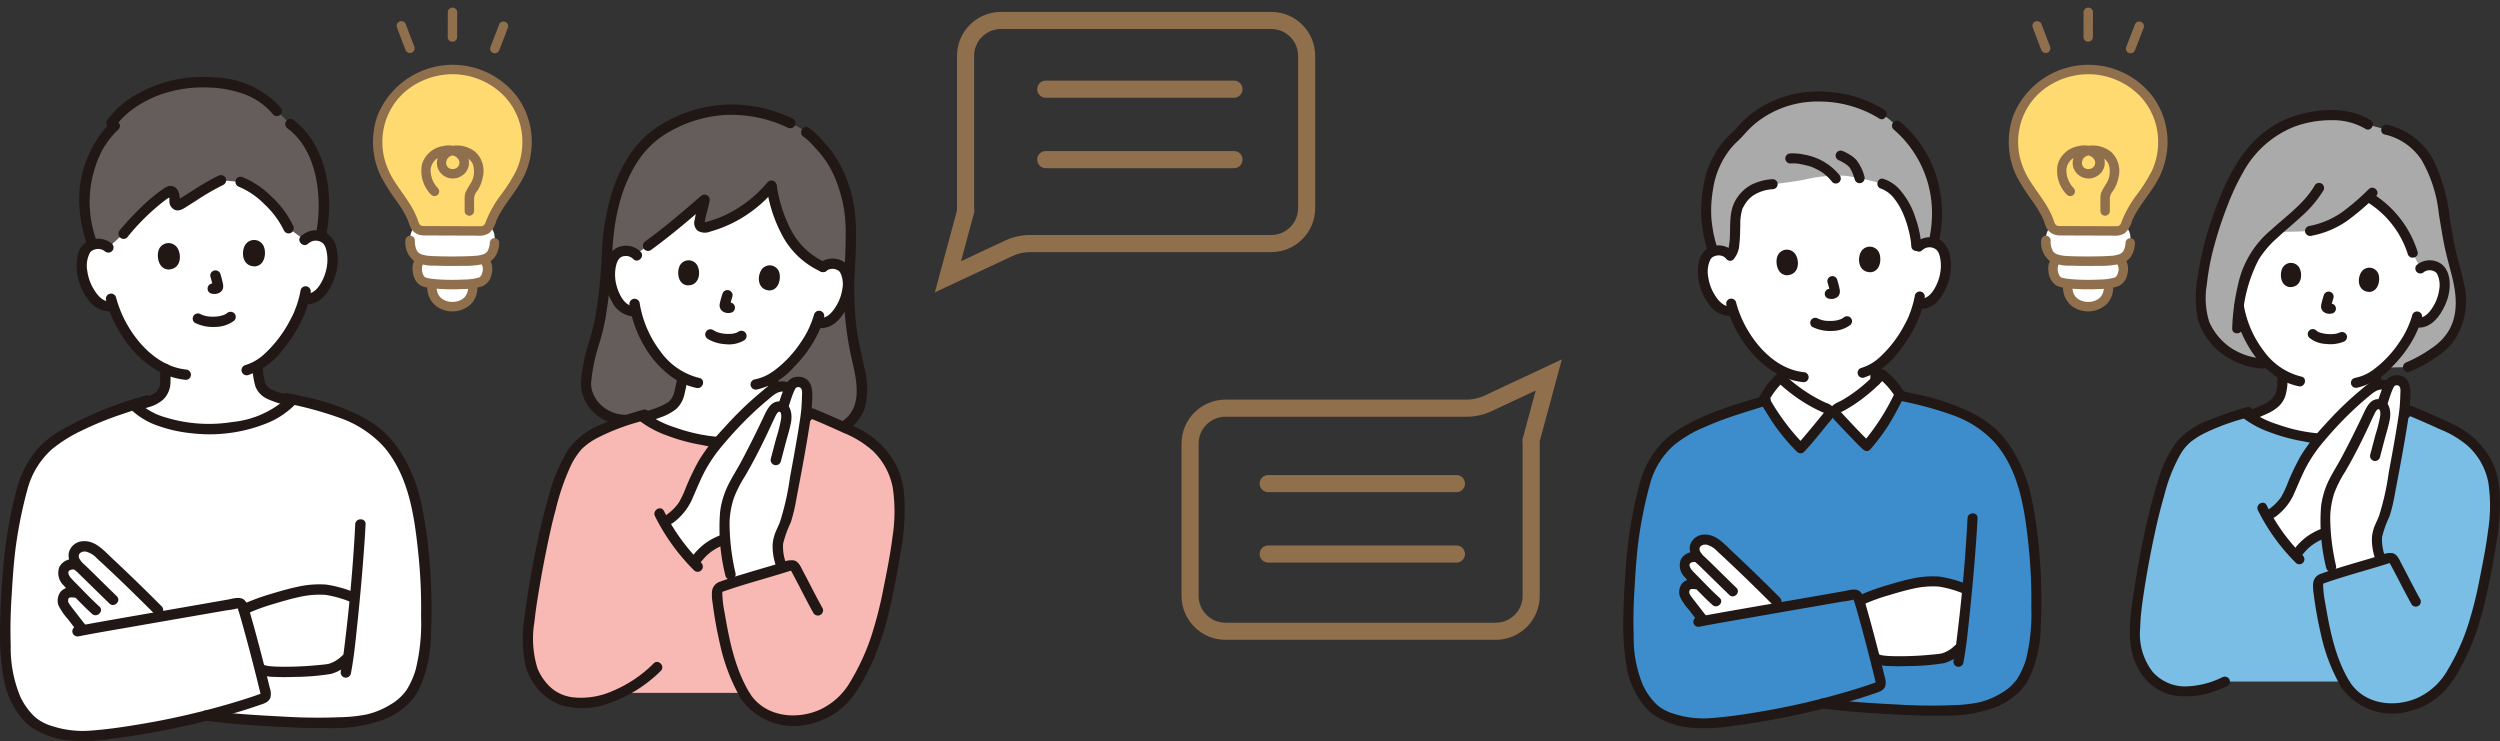 <svg xmlns="http://www.w3.org/2000/svg" xmlns:xlink="http://www.w3.org/1999/xlink" width="292.19" height="86.619" viewBox="0 0 292.19 86.619">
  <rect x="0" y="0" width="292.19" height="86.619" fill="#333333" stroke="none"/>
  <defs>
    <style>
      .cls-1, .cls-12, .cls-14 {
        fill: none;
      }

      .cls-1, .cls-14 {
        stroke: #906f4d;
        stroke-width: 2px;
      }

      .cls-2 {
        fill: #fff;
      }

      .cls-3 {
        fill: #211715;
      }

      .cls-4 {
        fill: #aaa;
      }

      .cls-5 {
        fill: #7abee6;
      }

      .cls-6 {
        fill: #3d8dcc;
      }

      .cls-7 {
        fill: #ffda71;
      }

      .cls-8 {
        fill: #906f4d;
      }

      .cls-9 {
        fill: #645d5c;
      }

      .cls-10 {
        fill: #f8b8b4;
      }

      .cls-11 {
        clip-path: url(#clip-path);
      }

      .cls-12 {
        stroke-miterlimit: 10;
      }

      .cls-13 {
        clip-path: url(#clip-path-2);
      }

      .cls-14 {
        stroke-linecap: round;
      }

      .cls-15, .cls-16 {
        stroke: none;
      }

      .cls-16 {
        fill: #906f4d;
      }
    </style>
    <clipPath id="clip-path">
      <rect id="長方形_18" data-name="長方形 18" class="cls-1" width="51.383" height="36.241" transform="translate(0)"/>
    </clipPath>
    <clipPath id="clip-path-2">
      <rect id="長方形_18-2" data-name="長方形 18" class="cls-1" width="51.383" height="36.241"/>
    </clipPath>
  </defs>
  <g id="main_txt_img" transform="translate(-63.277 -611)">
    <g id="グループ_61" data-name="グループ 61" transform="translate(-1 35.922)">
      <g id="_13137_color" data-name="13137_color" transform="translate(254 585.771)">
        <path id="パス_284" data-name="パス 284" class="cls-2" d="M104.906,143.309a26.376,26.376,0,0,0,3.857-6.028,9.063,9.063,0,0,0-2.081-2.354,18.091,18.091,0,0,1-5.267,4.033c-.227.11-.207.508-.073.663C101.445,139.743,104.086,142.565,104.906,143.309Z" transform="translate(-76.458 -101.889)"/>
        <path id="パス_285" data-name="パス 285" class="cls-2" d="M71.475,144.856a26.369,26.369,0,0,1-4.268-5.744,9.074,9.074,0,0,1,1.912-2.494,18.09,18.09,0,0,0,5.535,3.654c.234.094.242.492.119.657C74.678,141.056,72.241,144.055,71.475,144.856Z" transform="translate(-50.755 -103.166)"/>
        <path id="パス_286" data-name="パス 286" class="cls-2" d="M63.263,41.915c-.007.167-.017.259-.017.259a1.738,1.738,0,0,1,1.238-.508,1.613,1.613,0,0,1,1.479.749,4.821,4.821,0,0,1,.271,3.392,5.252,5.252,0,0,1-1.444,2.558,1.917,1.917,0,0,1-1.46.483l-.142-.018a11.249,11.249,0,0,1-.455,1.4,14.2,14.2,0,0,1-4.555,6v1.643a17.723,17.723,0,0,1-4.507,3.243l-1.057.037A18.09,18.09,0,0,1,47.078,57.5V56.59a10.621,10.621,0,0,1-2.815-2.3,13.216,13.216,0,0,1-2.689-4.631,1.879,1.879,0,0,1-1.612-.339,5.251,5.251,0,0,1-1.636-2.439,4.822,4.822,0,0,1,.01-3.4,1.612,1.612,0,0,1,1.418-.86,1.738,1.738,0,0,1,1.273.411S39.5,31.849,51.675,31.849C63.164,31.849,63.334,40.315,63.263,41.915Z" transform="translate(-28.713 -24.045)"/>
        <path id="パス_287" data-name="パス 287" class="cls-3" d="M117.958,131.453v1.195a.606.606,0,0,0,.171.416.588.588,0,0,0,1-.416v-1.195a.605.605,0,0,0-.171-.416.588.588,0,0,0-1,.416Z" transform="translate(-89.082 -98.821)"/>
        <path id="パス_288" data-name="パス 288" class="cls-4" d="M300.01,40.725a16.16,16.16,0,0,0,4.232-2.626,6.368,6.368,0,0,0,1.827-3.509,13.153,13.153,0,0,0-.687-5.875,54.428,54.428,0,0,1-1.192-5.987,19.715,19.715,0,0,0-1.493-5.453,7.625,7.625,0,0,0-5.243-4.3l-2.128-.6c-2.86-1.824-7.911-1.2-10.873.715-2.978,1.927-4.6,4.864-5.854,7.956-1.545,3.811-3.011,8.742-2.761,12.868a6.529,6.529,0,0,0,2.521,4.556,7.561,7.561,0,0,0,4.657,1.841l12.613.518Z" transform="translate(-208.293 -8.515)"/>
        <path id="パス_289" data-name="パス 289" class="cls-2" d="M295.283,58.22q.192-.421.413-.82a12.747,12.747,0,0,1,2.671-3.08c1.836.051,3.913-.085,3.913-.085,2.975-.555,4.667-2.03,6.766-3.992a11.739,11.739,0,0,1,5.221,6.553l.9,1.825a1.648,1.648,0,0,1,1.211-.372,1.528,1.528,0,0,1,1.33.835,4.568,4.568,0,0,1-.038,3.223,4.975,4.975,0,0,1-1.584,2.287,1.814,1.814,0,0,1-1.419.329l-.095-.021a10.873,10.873,0,0,1-.587,1.346,14.248,14.248,0,0,1-3.99,4.692c.007.509-.006.729.043,1.41a3.488,3.488,0,0,0,.168.984,2.4,2.4,0,0,0,.721,1.049,8.087,8.087,0,0,0,2.413,1.221l.057.023a13.381,13.381,0,0,1-9.5,2.909,18.994,18.994,0,0,1-8.811-2.687l.62-.245a8.089,8.089,0,0,0,2.413-1.221,2.4,2.4,0,0,0,.721-1.049,3.486,3.486,0,0,0,.167-.984c.047-.636.038-.87.042-1.315a9.283,9.283,0,0,1-2.625-2.4q-.114-.147-.227-.3a12.579,12.579,0,0,1-2.224-5.249A17.209,17.209,0,0,1,295.283,58.22Z" transform="translate(-222.008 -37.935)"/>
        <path id="パス_290" data-name="パス 290" class="cls-3" d="M298.089,134.014c0,.3-.006.609-.025.913a3.505,3.505,0,0,1-.164,1.088,2.767,2.767,0,0,1-1.515,1.363c-.795.388-1.656.67-2.479.994a.605.605,0,0,0-.41.723.592.592,0,0,0,.722.411,28.561,28.561,0,0,0,2.966-1.218,5.08,5.08,0,0,0,1.094-.756A3.1,3.1,0,0,0,299,136.4a6.671,6.671,0,0,0,.259-2.383.588.588,0,0,0-1.175,0Z" transform="translate(-221.636 -100.771)"/>
        <path id="パス_291" data-name="パス 291" class="cls-3" d="M357.036,134.013a6.671,6.671,0,0,0,.259,2.383,3.1,3.1,0,0,0,.727,1.135,5.073,5.073,0,0,0,1.094.756,28.567,28.567,0,0,0,2.966,1.218.592.592,0,0,0,.723-.411.6.6,0,0,0-.411-.723c-.823-.324-1.684-.606-2.479-.994a2.76,2.76,0,0,1-1.515-1.363,3.544,3.544,0,0,1-.164-1.088c-.018-.3-.022-.609-.024-.913a.588.588,0,0,0-1.175,0Z" transform="translate(-269.635 -100.77)"/>
        <path id="パス_292" data-name="パス 292" class="cls-5" d="M254.634,184.092c-1.714.8-5.018,1.8-7.531.181a6.383,6.383,0,0,1-2.2-2.752,10.838,10.838,0,0,1-.483-4.974,100.451,100.451,0,0,1,2.558-13.728,19.557,19.557,0,0,1,2.5-6.215c1.322-2.026,5.113-3.231,7.7-4.007,1.754,1.525,5.66,2.786,9.245,3.03a13.4,13.4,0,0,0,9.57-2.962l.439-.341c1.414.567,4.492,1.938,5.416,2.428a8.719,8.719,0,0,1,3.612,3.636,10.443,10.443,0,0,1,.957,5,49.794,49.794,0,0,1-1.156,8.383,33.131,33.131,0,0,1-3.495,10.5,9.093,9.093,0,0,1-3.038,3.562c-3.369,2.132-8.036,1.7-9.988-1.842h-13.9Z" transform="translate(-184.53 -115.027)"/>
        <path id="パス_293" data-name="パス 293" class="cls-3" d="M293.731,10c-2.405-1.51-5.646-1.4-8.289-.668a11.508,11.508,0,0,0-3.828,1.836,13.913,13.913,0,0,0-3.185,3.376,23.222,23.222,0,0,0-2.143,4.129,46.309,46.309,0,0,0-1.653,4.634,33.1,33.1,0,0,0-1.108,5.081,13.258,13.258,0,0,0,.014,4.837,7.845,7.845,0,0,0,2.874,4.093,8.9,8.9,0,0,0,4.713,1.714.591.591,0,0,0,.587-.588.6.6,0,0,0-.587-.588,7.778,7.778,0,0,1-3.714-1.247,7.234,7.234,0,0,1-2.518-3.007,9.357,9.357,0,0,1-.291-4.382,28.6,28.6,0,0,1,.913-4.722,45.017,45.017,0,0,1,1.505-4.524,27.267,27.267,0,0,1,1.8-3.847,11.8,11.8,0,0,1,5.964-5.351A12.491,12.491,0,0,1,289.2,10a7.517,7.517,0,0,1,3.94,1.009c.642.4,1.233-.613.593-1.015Z" transform="translate(-206.401 -6.646)"/>
        <path id="パス_294" data-name="パス 294" class="cls-3" d="M362.293,16.972a6.967,6.967,0,0,1,4.288,2.971A15.751,15.751,0,0,1,368.6,26.2c.2,1.213.389,2.428.629,3.634s.577,2.381.881,3.571c.552,2.155.826,4.53-.367,6.529a6.594,6.594,0,0,1-2.015,2.034,15.686,15.686,0,0,1-2.881,1.612.606.606,0,0,0-.411.723.592.592,0,0,0,.723.411,16.914,16.914,0,0,0,2.861-1.529,9,9,0,0,0,2.141-1.814,8.339,8.339,0,0,0,1.385-6.937c-.232-1.256-.636-2.469-.925-3.712-.3-1.292-.521-2.6-.734-3.91a20.283,20.283,0,0,0-1.983-6.973,8.253,8.253,0,0,0-5.3-4.005C361.869,15.671,361.555,16.8,362.293,16.972Z" transform="translate(-273.287 -11.941)"/>
        <path id="パス_295" data-name="パス 295" class="cls-3" d="M300.379,43.829c-1.214,2.121-3.324,3.582-5.092,5.207a11.445,11.445,0,0,0-3.924,6.606,24.759,24.759,0,0,0-.642,4.932c-.029.756,1.146.755,1.175,0a17.3,17.3,0,0,1,1.93-8.075,11.482,11.482,0,0,1,2.16-2.511c.911-.848,1.876-1.637,2.791-2.482a13.323,13.323,0,0,0,2.615-3.084.588.588,0,0,0-1.014-.593Z" transform="translate(-219.553 -32.876)"/>
        <path id="パス_296" data-name="パス 296" class="cls-3" d="M332.97,46.063a27.564,27.564,0,0,1-3.2,2.748,10.021,10.021,0,0,1-3.825,1.578.593.593,0,0,0-.411.723.6.6,0,0,0,.723.41,10.863,10.863,0,0,0,4.106-1.7,29.515,29.515,0,0,0,3.437-2.931C334.354,46.376,333.522,45.546,332.97,46.063Z" transform="translate(-245.831 -34.656)"/>
        <path id="パス_297" data-name="パス 297" class="cls-3" d="M354.161,49.318a11.085,11.085,0,0,1,4.779,6.108c.243.712,1.378.406,1.133-.312a12.33,12.33,0,0,0-5.319-6.81A.588.588,0,0,0,354.161,49.318Z" transform="translate(-267.247 -36.41)"/>
        <path id="パス_298" data-name="パス 298" class="cls-3" d="M330.688,113.821a3.358,3.358,0,0,1-.583.186l-.115.022c-.02,0-.139.016-.047.008l-.056,0-.145.01a4.616,4.616,0,0,1-.627-.013l-.161-.016c-.034,0-.14-.019-.054-.006-.106-.016-.211-.035-.315-.058a3.751,3.751,0,0,1-.448-.132c-.1-.035.089.046.029.012-.023-.013-.049-.023-.072-.034-.047-.024-.092-.049-.136-.076-.018-.011-.035-.024-.053-.035a.4.4,0,1,0,.045.037,1.037,1.037,0,0,0-.09-.079.588.588,0,1,0-.831.831,3.262,3.262,0,0,0,1.957.719,4.129,4.129,0,0,0,2.014-.247.6.6,0,0,0,.41-.723A.593.593,0,0,0,330.688,113.821Z" transform="translate(-246.843 -85.692)"/>
        <path id="パス_299" data-name="パス 299" class="cls-3" d="M333.465,95.952c-.1.314-.194.632-.266.955a1.345,1.345,0,0,0-.049.386.8.8,0,0,0,.369.651,1.157,1.157,0,0,0,.535.171,1.525,1.525,0,0,0,.349-.032l-.156.021.051-.006a.628.628,0,0,0,.416-.171.587.587,0,0,0,0-.831.577.577,0,0,0-.416-.171c-.083.007-.165.021-.247.032l.156-.021a.638.638,0,0,1-.17,0l.156.021a.586.586,0,0,1-.113-.032l.141.059a.65.65,0,0,1-.122-.068l.119.092a.159.159,0,0,1-.024-.024l.092.119a.235.235,0,0,1-.025-.043l.059.14a.319.319,0,0,1-.013-.049l.021.156a.511.511,0,0,1,0-.13l-.021.156a4.681,4.681,0,0,1,.136-.553c.049-.174.1-.347.155-.518a.592.592,0,0,0-.41-.723.6.6,0,0,0-.723.41Z" transform="translate(-251.595 -72.133)"/>
        <path id="パス_300" data-name="パス 300" class="cls-3" d="M314.088,82.592c-.209.555-.175,1.863.89,2.039,1.417.078,1.588-1.49,1.157-2.259A1.123,1.123,0,0,0,314.088,82.592Z" transform="translate(-237.124 -61.773)"/>
        <path id="パス_301" data-name="パス 301" class="cls-3" d="M353.535,85.018c.14.576-.053,1.87-1.132,1.916-1.416-.1-1.4-1.673-.873-2.383A1.123,1.123,0,0,1,353.535,85.018Z" transform="translate(-265.23 -63.505)"/>
        <path id="パス_302" data-name="パス 302" class="cls-3" d="M354.579,105.391a10.581,10.581,0,0,1-1.555,3.246,12.694,12.694,0,0,1-2.964,3.125,5.4,5.4,0,0,1-2.223.993.592.592,0,0,0-.41.723.6.6,0,0,0,.723.41,7.978,7.978,0,0,0,4.152-2.534,14.346,14.346,0,0,0,2.428-3.236,11.948,11.948,0,0,0,.982-2.415.588.588,0,0,0-1.133-.312Z" transform="translate(-262.363 -79.27)"/>
        <path id="パス_303" data-name="パス 303" class="cls-3" d="M291.6,101.07a13.22,13.22,0,0,0,1.687,4.5,11.063,11.063,0,0,0,3.453,3.675,7.444,7.444,0,0,0,2.407.97c.738.156,1.053-.977.312-1.133a7.62,7.62,0,0,1-4.4-3,12.182,12.182,0,0,1-2.326-5.32.593.593,0,0,0-.723-.41.6.6,0,0,0-.41.723Z" transform="translate(-220.205 -75.76)"/>
        <path id="パス_304" data-name="パス 304" class="cls-3" d="M377.617,81.923a1.151,1.151,0,0,1,1.024-.152,1.1,1.1,0,0,1,.345.168,1.053,1.053,0,0,1,.161.175,2.989,2.989,0,0,1,.247,1.932,5.038,5.038,0,0,1-.72,1.947c-.362.6-1.019,1.4-1.816,1.25a.6.6,0,0,0-.723.411.593.593,0,0,0,.41.723c1.931.361,3.145-1.5,3.739-3.062.5-1.305.609-3.415-.645-4.343a2.36,2.36,0,0,0-2.854.122.591.591,0,0,0,0,.831.6.6,0,0,0,.831,0Z" transform="translate(-284.043 -60.822)"/>
        <path id="パス_305" data-name="パス 305" class="cls-3" d="M295.139,152.4a11.716,11.716,0,0,0,3.153,1.7,21.411,21.411,0,0,0,4.093,1.1,14.362,14.362,0,0,0,12.251-2.86.59.59,0,0,0,0-.831.6.6,0,0,0-.831,0,13.079,13.079,0,0,1-6.766,2.767,19.1,19.1,0,0,1-7.788-1.074,11,11,0,0,1-3.28-1.636.606.606,0,0,0-.831,0,.592.592,0,0,0,0,.831Z" transform="translate(-222.763 -114.288)"/>
        <path id="パス_306" data-name="パス 306" class="cls-3" d="M252.661,182.144a10.169,10.169,0,0,1-3.878,1.055,5.059,5.059,0,0,1-4.279-1.7,7.2,7.2,0,0,1-1.448-5.055c.018-.652.06-1.3.129-1.953.06-.557.12-1,.194-1.513.41-2.84.94-5.667,1.564-8.466.288-1.29.624-2.563.988-3.833a18.749,18.749,0,0,1,1.753-4.447,5.508,5.508,0,0,1,1.256-1.567,9.044,9.044,0,0,1,1.759-1.1,26.81,26.81,0,0,1,4.2-1.578c.311-.1.623-.188.935-.281a.588.588,0,0,0-.312-1.133,41.4,41.4,0,0,0-4.425,1.523,9.363,9.363,0,0,0-3.7,2.448,13.86,13.86,0,0,0-2.238,4.595c-.435,1.4-.829,2.815-1.163,4.242-.685,2.925-1.241,5.888-1.688,8.859-.459,3.054-1.018,6.59.783,9.317a5.812,5.812,0,0,0,4.6,2.792,10.015,10.015,0,0,0,4.654-.788c.308-.124.612-.257.911-.4a.593.593,0,0,0,.211-.8.6.6,0,0,0-.8-.211Z" transform="translate(-182.646 -113.686)"/>
        <path id="パス_307" data-name="パス 307" class="cls-3" d="M350.422,151.224c1.216.495,2.453,1.047,3.666,1.6a11.392,11.392,0,0,1,3.317,2.023,7.77,7.77,0,0,1,2.286,4.164,18.486,18.486,0,0,1-.021,5.594c-.247,1.975-.643,3.938-1.034,5.889a45.015,45.015,0,0,1-1.409,5.489,25.338,25.338,0,0,1-2.294,4.961,7.756,7.756,0,0,1-3.376,3.187c-2.383,1.115-5.508.981-7.411-.988a5.319,5.319,0,0,1-.623-.785c-.412-.63-1.43-.042-1.014.593a7.288,7.288,0,0,0,8.086,2.766,8.343,8.343,0,0,0,4.207-2.576,13.03,13.03,0,0,0,1.481-2.193,28.019,28.019,0,0,0,1.337-2.7,34.42,34.42,0,0,0,1.774-5.693c.467-2.035.853-4.1,1.191-6.157a26.641,26.641,0,0,0,.429-6.174,10.514,10.514,0,0,0-.524-2.8,8.732,8.732,0,0,0-1.29-2.306,9.626,9.626,0,0,0-3.588-2.876c-1.3-.627-2.627-1.21-3.957-1.774-.306-.13-.612-.259-.919-.384a.591.591,0,0,0-.723.41.6.6,0,0,0,.41.723Z" transform="translate(-258.59 -113.325)"/>
        <path id="パス_308" data-name="パス 308" class="cls-2" d="M314.453,157.539c.114.685.248,1.377.383,2.083l.107.559c1.887-.539,4.039-1.065,5.646-1.525a5.433,5.433,0,0,1-.318-2.953,8.146,8.146,0,0,1,.606-1.563,15.235,15.235,0,0,0,.834-3.139c.577-3.028,1.155-6.056,1.611-9.1a21.094,21.094,0,0,0,.2-2.85,1.478,1.478,0,0,0-.278-.911.965.965,0,0,0-.894-.311.981.981,0,0,0-.61.341,2.772,2.772,0,0,0-.205.381l-.06-.032a1.48,1.48,0,0,0-1-.165,2.053,2.053,0,0,0-.983.386,40.539,40.539,0,0,0-6.74,6.794,12.921,12.921,0,0,0-1.434,2.286c-.212.416-.786,1.679-.968,2.109a6.481,6.481,0,0,1-3.01,3.843A22.578,22.578,0,0,0,310.7,158.3a6.433,6.433,0,0,1,3.5-2.68C314.255,156.255,314.345,156.893,314.453,157.539Z" transform="translate(-232.105 -104.066)"/>
        <path id="パス_309" data-name="パス 309" class="cls-3" d="M308.326,153.65a6.678,6.678,0,0,0,2.2-2.622c.433-.976.82-1.934,1.3-2.918a16.688,16.688,0,0,1,2.358-3.478,41.987,41.987,0,0,1,3.143-3.35q.925-.881,1.909-1.7c.556-.461,1.252-1.123,2.03-.745a.6.6,0,0,0,.8-.211.593.593,0,0,0-.211-.8,2.521,2.521,0,0,0-2.411.109,8.71,8.71,0,0,0-.959.751q-.455.375-.9.765a39.365,39.365,0,0,0-3.363,3.344,23.119,23.119,0,0,0-2.848,3.661,27.587,27.587,0,0,0-1.542,3.218,10.763,10.763,0,0,1-.753,1.6,5.642,5.642,0,0,1-1.343,1.366.607.607,0,0,0-.211.8.592.592,0,0,0,.8.211Z" transform="translate(-232.187 -103.886)"/>
        <path id="パス_310" data-name="パス 310" class="cls-3" d="M320.323,211.653c.05-.07.1-.139.153-.207-.077.1.024-.03.033-.04l.063-.077q.164-.2.341-.383t.343-.331q.1-.086.2-.168l.073-.059c.122-.1-.1.07.03-.022a6.618,6.618,0,0,1,.8-.5c.151-.08.307-.15.462-.222.084-.039-.128.051.021-.009l.117-.047q.132-.051.265-.1a.588.588,0,1,0-.312-1.133,7.361,7.361,0,0,0-1.983,1.026,7.715,7.715,0,0,0-1.616,1.682.59.59,0,0,0,.211.8.6.6,0,0,0,.8-.211Z" transform="translate(-241.083 -157.324)"/>
        <path id="パス_311" data-name="パス 311" class="cls-3" d="M334.559,166.3a25.448,25.448,0,0,1-.673-5.747,9.864,9.864,0,0,1,.493-2.771,13.685,13.685,0,0,1,1.262-2.465c.91-1.563,1.749-3.188,2.518-4.824.307-.652.6-1.309.92-1.957.084-.171.289-.583.5-.5.19.076.176.57.15.77A16.913,16.913,0,0,1,339.18,151q-.315,1.179-.623,2.36a.588.588,0,0,0,1.133.312q.3-1.151.607-2.3c.19-.712.42-1.429.552-2.154.176-.972-.038-2.262-1.235-2.359-1.039-.085-1.492.948-1.857,1.724-.8,1.694-1.631,3.361-2.508,5.016-.482.91-1.044,1.778-1.506,2.7a9.673,9.673,0,0,0-.923,3.045,22.485,22.485,0,0,0,.606,7.265.593.593,0,0,0,.723.41.6.6,0,0,0,.41-.723Z" transform="translate(-251.262 -110.897)"/>
        <path id="パス_312" data-name="パス 312" class="cls-3" d="M359.142,138.986c.205-.607.38-1.229.629-1.82.04-.095.083-.189.131-.28a1.091,1.091,0,0,1,.094-.168c-.046.059.02-.019.047-.036a.43.43,0,0,1,.522.027c.211.223.149.628.142.9-.011.441-.028.881-.061,1.32-.065.86-.213,1.711-.351,2.562-.289,1.778-.612,3.55-.945,5.32a30.022,30.022,0,0,1-1.134,5.067c-.164.433-.382.843-.55,1.275a4.723,4.723,0,0,0-.283,1.295,6.689,6.689,0,0,0,.366,2.368.588.588,0,0,0,1.133-.312,5.424,5.424,0,0,1-.313-2.156,12.749,12.749,0,0,1,.874-2.419,19.6,19.6,0,0,0,.636-2.681q.281-1.475.558-2.95c.359-1.928.7-3.86,1-5.8a22.219,22.219,0,0,0,.243-2.66c.027-.883-.037-1.947-1.013-2.3a1.678,1.678,0,0,0-1.26.053,1.6,1.6,0,0,0-.779.835,21.066,21.066,0,0,0-.815,2.252c-.242.718.892,1.026,1.133.312Z" transform="translate(-269.887 -102.274)"/>
        <path id="パス_313" data-name="パス 313" class="cls-3" d="M302.808,197.189a23.324,23.324,0,0,0,4.442,6.147.588.588,0,0,0,.831-.831,22.333,22.333,0,0,1-4.258-5.909C303.486,195.919,302.472,196.513,302.808,197.189Z" transform="translate(-228.631 -148.236)"/>
        <path id="パス_314" data-name="パス 314" class="cls-3" d="M341.84,225.642c-.506-.9-.979-1.824-1.455-2.742-.25-.482-.5-.964-.755-1.444-.24-.451-.445-1.011-.974-1.184a2.239,2.239,0,0,0-1.346.216c-.451.141-.906.277-1.358.411-.979.29-1.958.574-2.935.869-.91.276-1.822.554-2.715.883a1.306,1.306,0,0,0-.975,1.19,5.539,5.539,0,0,0,.072,1.222,47.154,47.154,0,0,0,.845,4.711,21.447,21.447,0,0,0,2.355,6.132.588.588,0,0,0,1.014-.593c-1.7-2.8-2.329-6.038-2.869-9.223a11.86,11.86,0,0,1-.246-2.213.371.371,0,0,1,.02-.087c-.007.013-.047.064,0,.036a.878.878,0,0,1,.181-.072q.316-.114.636-.22c.425-.143.852-.28,1.28-.413,1.732-.539,3.484-1.017,5.214-1.564l.312-.1c.029-.009.256-.069.171-.07a.088.088,0,0,1-.066-.032c.033.072.077.142.115.212q.095.174.188.349c.254.477.5.956.752,1.435.5.966,1,1.934,1.529,2.884a.588.588,0,0,0,1.015-.593Z" transform="translate(-248.703 -166.305)"/>
        <path id="パス_315" data-name="パス 315" class="cls-6" d="M12.4,183.446l-.514.043c-1.5.117-5.08-.206-6.707-1.883a9.07,9.07,0,0,1-2.417-4.878,38.423,38.423,0,0,1-.285-7.97A55.809,55.809,0,0,1,4.517,154.8a9.758,9.758,0,0,1,3.509-4.766,24.464,24.464,0,0,1,6.39-2.973c1.138-.387,2.441-.8,3.967-1.264a25.541,25.541,0,0,0,4.14,5.532c.766-.8,3.2-3.8,3.3-3.927.122-.165.115-.563-.119-.657l1.057-.037c-.227.11-.207.508-.073.663.1.12,2.744,2.943,3.565,3.687a25.809,25.809,0,0,0,3.775-5.869c2.99.643,6.14,1.3,8.817,2.862a10.184,10.184,0,0,1,2.612,2.015,13.484,13.484,0,0,1,1.885,2.723c1.577,2.978,2,6.324,2.38,9.636a61.185,61.185,0,0,1,.286,9.828,12.447,12.447,0,0,1-1.537,6.147c-.9,1.607-3.536,3.123-5.848,3.375a57.656,57.656,0,0,1-9.955.052c-2.507-.132-5.141-.321-7.522-.648A85.126,85.126,0,0,1,12.4,183.446Z" transform="translate(-1.804 -109.64)"/>
        <path id="パス_316" data-name="パス 316" class="cls-2" d="M114.217,242.1c-.549-2.131-1.195-4.526-1.628-5.955a24.4,24.4,0,0,1,4.2-1.49,15.814,15.814,0,0,1,4.657-.8,11.024,11.024,0,0,1,3.482.859l.278.1c-.236,2.512-.5,4.96-.738,6.707l-.272.245a5.188,5.188,0,0,1-1.8,1.077c-1.129.22-6.685.61-7.711.089l-.3-.151Z" transform="translate(-85.028 -176.6)"/>
        <path id="パス_317" data-name="パス 317" class="cls-2" d="M29.3,217.452c-.034-.06-.064-.121-.092-.183a.941.941,0,0,1,.147-.994,1.2,1.2,0,0,1,1.072-.353l.3.032a2.048,2.048,0,0,1-.3-.453,1.151,1.151,0,0,1,.174-1.273,1.382,1.382,0,0,1,1.118-.34,2.38,2.38,0,0,1,1.261.591c1.833,1.622,5.206,4.912,6.91,6.631,0,0,.329.316.678.642-3.682.64-7.437,1.295-9.19,1.619l-.175-.218c-.544-.679-1-1.3-1.587-2.052a2.619,2.619,0,0,1-.472-.761,1.1,1.1,0,0,1,.158-.955c.375-.418.867-.343,1.533-.223-.271-.279-.542-.557-.816-.831a4.25,4.25,0,0,1-.718-.878Z" transform="translate(-21.973 -161.51)"/>
        <path id="パス_318" data-name="パス 318" class="cls-3" d="M128.451,263.988a3.667,3.667,0,0,1-1.5.919c-.085.019-.171.031-.257.045l-.072.011c-.078.012.122-.016.039-.005l-.195.025c-.284.034-.569.061-.854.086a38.016,38.016,0,0,1-4.48.164c-.338-.011-.676-.03-1.012-.069-.114-.013,0,0,.016,0l-.13-.021c-.059-.011-.118-.022-.176-.035s-.1-.028-.152-.041c-.02,0-.039-.016-.059-.02-.1-.018.128.059.039.016a.6.6,0,0,0-.8.211.593.593,0,0,0,.211.8,4.378,4.378,0,0,0,1.672.312c.776.044,1.556.032,2.333.006a27.2,27.2,0,0,0,4.107-.337,4.763,4.763,0,0,0,2.108-1.238c.565-.505-.269-1.334-.831-.831Z" transform="translate(-89.696 -199.239)"/>
        <path id="パス_319" data-name="パス 319" class="cls-3" d="M112.743,234.656a22.029,22.029,0,0,1,2.649-.955c.943-.279,1.89-.567,2.852-.777a10.159,10.159,0,0,1,3.12-.268,12.519,12.519,0,0,1,2.859.815.588.588,0,0,0,.312-1.134,13.682,13.682,0,0,0-3.119-.852,11.125,11.125,0,0,0-3.389.284c-1,.21-1.973.509-2.947.8a24.388,24.388,0,0,0-2.93,1.074.591.591,0,0,0-.211.8.6.6,0,0,0,.8.211Z" transform="translate(-84.477 -174.79)"/>
        <path id="パス_320" data-name="パス 320" class="cls-3" d="M42.24,218.9q-2.735-2.756-5.573-5.41c-.906-.845-1.919-2.059-3.277-1.99a1.724,1.724,0,0,0-1.7,1.356,2.347,2.347,0,0,0,.923,2.1c1.237,1.194,2.456,2.406,3.69,3.6.543.526,1.375-.3.831-.831-.975-.945-1.942-1.9-2.91-2.85-.245-.241-.495-.477-.743-.715a2.477,2.477,0,0,1-.6-.712c-.243-.547.29-.846.768-.768a2.639,2.639,0,0,1,1.273.8q.6.542,1.187,1.1,1.354,1.271,2.682,2.568,1.317,1.282,2.615,2.584a.588.588,0,0,0,.831-.831Z" transform="translate(-23.911 -159.713)"/>
        <path id="パス_321" data-name="パス 321" class="cls-3" d="M28.74,219.791a1.7,1.7,0,0,0-1.733.894,1.939,1.939,0,0,0,.523,2.105c.479.567,1.04,1.079,1.559,1.611s1.063,1.077,1.626,1.581,1.4-.324.831-.831c-.906-.813-1.736-1.7-2.592-2.57-.2-.2-.409-.4-.594-.622a1.3,1.3,0,0,1-.33-.565c-.055-.39.4-.469.71-.428a.59.59,0,0,0,.588-.588.6.6,0,0,0-.588-.588Z" transform="translate(-20.288 -165.967)"/>
        <path id="パス_322" data-name="パス 322" class="cls-3" d="M28.624,232.741a1.728,1.728,0,0,0-1.563.459,1.627,1.627,0,0,0-.272,1.623,6.752,6.752,0,0,0,1.046,1.52c.373.488.744.976,1.128,1.456a.591.591,0,0,0,.831,0,.6.6,0,0,0,0-.831c-.291-.364-.533-.68-.814-1.048-.3-.4-.645-.811-.912-1.191a2.107,2.107,0,0,1-.161-.258s-.028-.083-.035-.1c-.037-.1,0,.046-.007-.023,0-.046,0-.091,0-.137,0-.108-.012.024,0-.038.01-.045.022-.089.034-.133-.02.075-.01.017.015-.027.044-.076-.1.108.02-.024.069-.073-.01,0,.033-.031s.1-.057.023-.024c.04-.017.084-.024.125-.037.06-.019-.081,0,.03-.006.047,0,.094,0,.142,0a3.069,3.069,0,0,1,.338.03.591.591,0,0,0,.588-.588.6.6,0,0,0-.588-.588Z" transform="translate(-20.15 -175.742)"/>
        <path id="パス_323" data-name="パス 323" class="cls-3" d="M159.269,201.942c-.235,4.682-.668,9.374-1.245,14.027-.107.866-.208,1.682-.384,2.6a.6.6,0,0,0,.41.723.593.593,0,0,0,.723-.41c.366-1.9.549-3.848.751-5.773q.4-3.784.685-7.579c.091-1.194.174-2.389.234-3.586.038-.756-1.137-.754-1.175,0Z" transform="translate(-119.036 -152.072)"/>
        <path id="パス_324" data-name="パス 324" class="cls-3" d="M16.517,145.072c-3.294,1.007-6.752,1.962-9.722,3.762a10.186,10.186,0,0,0-3.607,3.516,11.369,11.369,0,0,0-1.231,2.86c-.292,1.092-.555,2.191-.78,3.3a52.077,52.077,0,0,0-.835,6.06c-.167,2.026-.294,4.064-.332,6.1a30.23,30.23,0,0,0,.453,6.491,9.621,9.621,0,0,0,1,2.71,7.887,7.887,0,0,0,1.876,2.367,9.2,9.2,0,0,0,4.8,1.661,20.125,20.125,0,0,0,4.658-.229A88.15,88.15,0,0,0,25.092,181.2q1.469-.4,2.919-.865.667-.214,1.329-.442c.508-.176,1.091-.311,1.287-.881a1.917,1.917,0,0,0-.078-1.083q-.114-.479-.232-.956-.287-1.166-.589-2.329c-.414-1.6-.838-3.2-1.294-4.788-.089-.311-.18-.622-.274-.932a1.651,1.651,0,0,0-.581-1.022c-.513-.331-1.259-.065-1.822.034q-4.165.73-8.333,1.449c-2.611.454-5.224.9-7.832,1.38-.325.06-.65.119-.974.182a.593.593,0,0,0-.41.723.6.6,0,0,0,.723.41c2.074-.406,4.162-.752,6.242-1.116q4.317-.754,8.636-1.5l1.773-.309a10,10,0,0,0,1.371-.241c.081-.027.042.007.037-.006.026.073-.1-.062-.081-.063-.03,0,0-.053,0,.016a2.044,2.044,0,0,0,.124.4q.137.452.266.906.312,1.088.605,2.182.633,2.342,1.219,4.7.12.483.236.967.047.2.093.392l.042.179c.014.063.049.176.022.044-.014-.068.088-.054-.062-.018-.1.024-.2.071-.3.105q-.348.122-.7.238-.652.218-1.309.422a86.981,86.981,0,0,1-11.775,2.742c-1.775.29-3.567.545-5.361.661a11.19,11.19,0,0,1-4.145-.539,5.258,5.258,0,0,1-1.893-1A7.663,7.663,0,0,1,2.3,178.926a14.424,14.424,0,0,1-1.086-5.782,57.1,57.1,0,0,1,.115-5.764c.111-1.967.246-3.936.522-5.888a50.952,50.952,0,0,1,1.27-6.085,9.283,9.283,0,0,1,2.754-4.5,14.285,14.285,0,0,1,3.41-2.064,41.162,41.162,0,0,1,4.49-1.681c1.014-.33,2.032-.646,3.052-.957.721-.22.414-1.355-.312-1.133Z" transform="translate(0 -109.53)"/>
        <path id="パス_325" data-name="パス 325" class="cls-3" d="M102.5,144.073a41.128,41.128,0,0,1,6.211,1.683,12.167,12.167,0,0,1,5.02,3.321c2.826,3.358,3.425,7.884,3.865,12.1a59.9,59.9,0,0,1,.305,7.072,22,22,0,0,1-.608,6,9.168,9.168,0,0,1-1.034,2.32,5.669,5.669,0,0,1-1.822,1.648,9,9,0,0,1-2.637,1.106,17.366,17.366,0,0,1-3.149.332,63.513,63.513,0,0,1-6.455-.08c-2.283-.117-4.566-.247-6.84-.49-.548-.058-1.1-.122-1.642-.2a.608.608,0,0,0-.723.41.591.591,0,0,0,.41.723c2.392.327,4.8.511,7.21.645,2.235.124,4.474.252,6.713.21a16.679,16.679,0,0,0,6.543-1.031,9.257,9.257,0,0,0,2.46-1.583,6.575,6.575,0,0,0,1.529-2.211,15.206,15.206,0,0,0,1.159-5.762,62.834,62.834,0,0,0-.092-7.379,55.332,55.332,0,0,0-.9-6.987,18.016,18.016,0,0,0-2.418-6.262,11.44,11.44,0,0,0-2.13-2.513,13.769,13.769,0,0,0-2.687-1.741,27.239,27.239,0,0,0-6.351-2.105c-.542-.122-1.085-.24-1.629-.357-.737-.159-1.053.974-.312,1.133Z" transform="translate(-70.212 -107.929)"/>
        <path id="パス_326" data-name="パス 326" class="cls-3" d="M103.51,141.928a22.614,22.614,0,0,0,3.141-4.6c.209-.388.413-.778.615-1.17a1.342,1.342,0,0,0,.262-.748,1.633,1.633,0,0,0-.349-.641,9.381,9.381,0,0,0-1.894-2.051.6.6,0,0,0-.831,0,18.314,18.314,0,0,1-2.709,2.453,16.931,16.931,0,0,1-1.526,1c-.457.264-1.175.457-1.333,1.024-.185.664.25,1.077.654,1.508q.762.814,1.534,1.618c.524.545,1.045,1.1,1.6,1.611s1.391-.32.831-.831c-.979-.893-1.875-1.887-2.784-2.851q-.274-.29-.546-.583l-.157-.169c-.053-.056-.122-.1-.017-.01.026.022.005.035.012.058-.042-.131.014-.065,0-.039-.134.283-.166.155-.029.12a1.085,1.085,0,0,0,.183-.092q.371-.19.73-.4a17.149,17.149,0,0,0,1.435-.947,19.793,19.793,0,0,0,2.947-2.637h-.831a8.792,8.792,0,0,1,1.99,2.235v-.593a26.293,26.293,0,0,1-3.765,5.909C102.169,141.653,103,142.487,103.51,141.928Z" transform="translate(-74.646 -100.092)"/>
        <path id="パス_327" data-name="パス 327" class="cls-3" d="M70.08,142.646a26.243,26.243,0,0,1-4.176-5.625v.593a8.766,8.766,0,0,1,1.82-2.375h-.831a20,20,0,0,0,2.751,2.2c.481.318.977.617,1.487.887q.326.173.661.332.188.088.378.171l.189.081.14.059q.171.09.034-.017c.032.057-.079-.095-.076-.091s0-.092,0-.009c0,.054.06-.091.077-.11-.04.046-.077.1-.115.143q-.212.263-.426.525-.68.832-1.369,1.658c-.447.534-.892,1.077-1.373,1.581-.522.548.308,1.38.831.831.974-1.022,1.851-2.146,2.742-3.239.313-.384.775-.806.8-1.326a1.042,1.042,0,0,0-.223-.72,1.968,1.968,0,0,0-.783-.443,16.112,16.112,0,0,1-1.6-.835,18.262,18.262,0,0,1-3.3-2.505.6.6,0,0,0-.831,0,9.4,9.4,0,0,0-1.754,2.172,2.543,2.543,0,0,0-.309.581c-.085.308.127.565.277.812q.343.565.7,1.124a22.656,22.656,0,0,0,3.447,4.38C69.8,144,70.629,143.168,70.08,142.646Z" transform="translate(-48.945 -101.372)"/>
        <path id="パス_328" data-name="パス 328" class="cls-4" d="M43.99,14.12a5.039,5.039,0,0,0-.646.981c-.7,1.371,0,4.864-.957,5.851a1.689,1.689,0,0,0-1.454-.606,2.082,2.082,0,0,0-.539.107,15.981,15.981,0,0,1-.811-4.49C39.6,11.519,40.93,8.8,43.2,6.841a1.805,1.805,0,0,0,.238-.247,11.8,11.8,0,0,1,9.152-4.235,13.562,13.562,0,0,1,7.5,2.06l.712.461,1.071.9a13.06,13.06,0,0,1,4.644,9.274,14.146,14.146,0,0,1-.362,4.4,2.16,2.16,0,0,0-.5-.053,1.738,1.738,0,0,0-1.238.508l-.286-.052c-.094-1.947-1.311-6.463-3.983-7.293a29.536,29.536,0,0,0-4.267-.938,17.207,17.207,0,0,0-4.855.458c-1.083.2-2.21.369-3.686.528a4.687,4.687,0,0,0-3.218,1.356Q44.059,14.039,43.99,14.12Z" transform="translate(-29.894 -1.773)"/>
        <path id="パス_329" data-name="パス 329" class="cls-3" d="M39.649,74.023a2.484,2.484,0,0,0-2.742-.3,2.372,2.372,0,0,0-1.159,1.674,6.22,6.22,0,0,0,1.1,4.808,3.036,3.036,0,0,0,2.964,1.465.592.592,0,0,0,.41-.723.6.6,0,0,0-.723-.41c-.857.149-1.551-.721-1.929-1.371a5.336,5.336,0,0,1-.728-2.061,3.222,3.222,0,0,1,.3-2.084c.023-.033.018-.027-.016.017.023-.028.047-.056.073-.083s.151-.137.115-.11a1.146,1.146,0,0,1,.416-.188,1.229,1.229,0,0,1,1.08.2.6.6,0,0,0,.831,0,.592.592,0,0,0,0-.831Z" transform="translate(-26.919 -55.454)"/>
        <path id="パス_330" data-name="パス 330" class="cls-3" d="M139.654,71.064a1.237,1.237,0,0,1,1.751.055c-.085-.1.028.043.043.067a1.767,1.767,0,0,1,.14.264,2.92,2.92,0,0,1,.141.485,4.681,4.681,0,0,1,.086,1.23,5.329,5.329,0,0,1-.56,2.065c-.375.76-.987,1.6-1.932,1.506a.592.592,0,0,0-.588.588.6.6,0,0,0,.588.588c1.955.187,3.06-1.956,3.492-3.545a5.888,5.888,0,0,0,.065-2.658,2.693,2.693,0,0,0-1.1-1.805,2.46,2.46,0,0,0-2.962.331c-.543.528.289,1.359.831.831Z" transform="translate(-104.705 -52.519)"/>
        <path id="パス_331" data-name="パス 331" class="cls-3" d="M118.56,95.887a10.708,10.708,0,0,1-.348,1.416c-.059.189-.121.377-.189.563-.015.04-.03.079-.045.118-.044.115.068-.175-.021.054-.024.06-.046.121-.068.182-.014.037-.029.073-.043.111s-.019.046-.028.069c-.029.073.046-.106.013-.031-.052.118-.105.236-.161.353-.126.262-.261.519-.4.773a13.831,13.831,0,0,1-2.837,3.658,5.514,5.514,0,0,1-2.159,1.243.588.588,0,0,0,.312,1.133,8.362,8.362,0,0,0,4.12-3.089,15.594,15.594,0,0,0,2.24-3.709c.023-.055.045-.111.066-.167.009-.024.055-.164.026-.082-.041.118.034-.081.054-.132s.037-.093.055-.14c.044-.116.084-.233.122-.35a11,11,0,0,0,.426-1.66.605.605,0,0,0-.41-.723.592.592,0,0,0-.723.41Z" transform="translate(-84.474 -72.082)"/>
        <path id="パス_332" data-name="パス 332" class="cls-3" d="M49.119,99.542a13.948,13.948,0,0,0,2.132,4.54,11.739,11.739,0,0,0,4.116,3.706,8.156,8.156,0,0,0,2.787.806.591.591,0,0,0,.588-.588.6.6,0,0,0-.588-.588c-3.24-.353-5.768-3.184-7.095-5.971a12.93,12.93,0,0,1-.808-2.218A.588.588,0,0,0,49.119,99.542Z" transform="translate(-37.078 -74.616)"/>
        <path id="パス_333" data-name="パス 333" class="cls-3" d="M58.577,2.105A14,14,0,0,0,51.965.015a13.108,13.108,0,0,0-7,1.346,12.156,12.156,0,0,0-2.754,1.931c-.384.358-.71.755-1.057,1.147-.3.334-.664.607-.972.933a10.639,10.639,0,0,0-2.592,4.934,17.03,17.03,0,0,0-.412,3.9,15.761,15.761,0,0,0,.771,4.4.588.588,0,0,0,1.133-.312,15.78,15.78,0,0,1-.716-3.646,14.8,14.8,0,0,1,.208-3.291A9.955,9.955,0,0,1,40.63,6.634a10.03,10.03,0,0,1,.848-.892c.343-.318.638-.65.951-1a10.506,10.506,0,0,1,2.309-1.909A11.471,11.471,0,0,1,51,1.145a13.279,13.279,0,0,1,6.984,1.976c.638.41,1.228-.607.593-1.015Z" transform="translate(-28.079 0.032)"/>
        <path id="パス_334" data-name="パス 334" class="cls-3" d="M133.738,28.167a16.25,16.25,0,0,0,.387-3.472,15.5,15.5,0,0,0-.435-3.4,13.657,13.657,0,0,0-2.5-5.2,13.2,13.2,0,0,0-1.921-1.987.6.6,0,0,0-.831,0,.592.592,0,0,0,0,.831,12.846,12.846,0,0,1,4.5,9.286,14.394,14.394,0,0,1-.328,3.627.6.6,0,0,0,.411.723.593.593,0,0,0,.723-.411Z" transform="translate(-96.865 -10.523)"/>
        <path id="パス_335" data-name="パス 335" class="cls-3" d="M126.457,49.471a12.137,12.137,0,0,0-.68-3.284,9.149,9.149,0,0,0-1.962-3.452,4.356,4.356,0,0,0-1.773-1.124c-.721-.233-1.03.9-.312,1.133a3.4,3.4,0,0,1,1.511,1.105,7.715,7.715,0,0,1,1.111,1.887,12.517,12.517,0,0,1,.668,2.063c.073.31.137.623.186.939.03.191.023.128.045.343q.02.2.031.39c.039.753,1.215.757,1.175,0Z" transform="translate(-91.622 -31.394)"/>
        <path id="パス_336" data-name="パス 336" class="cls-3" d="M104.765,31.274a5.409,5.409,0,0,0-.949-1.983,3.4,3.4,0,0,0-.746-.6,4.684,4.684,0,0,0-.942-.481.591.591,0,0,0-.723.411.6.6,0,0,0,.41.723c.026.009.052.021.078.03-.169-.053-.068-.029-.024-.009.064.03.128.062.191.1.137.073.269.152.4.235q.095.06.188.124l.085.061c.08.059.03.03-.017-.015.09.086.186.16.268.255.015.017.084.108.022.023s.006.009.019.027c.037.052.071.106.1.161a3.585,3.585,0,0,1,.19.368l.023.051h0l.022.055q.045.115.086.232c.065.181.124.363.182.546a.588.588,0,0,0,1.133-.312Z" transform="translate(-76.568 -21.282)"/>
        <path id="パス_337" data-name="パス 337" class="cls-3" d="M83.67,32a6.812,6.812,0,0,0-2.764-2,6.709,6.709,0,0,0-1.375-.376,5.9,5.9,0,0,0-1.591-.138.6.6,0,0,0-.588.588.592.592,0,0,0,.588.588,4.654,4.654,0,0,1,1.316.1c.233.044.465.1.693.156.1.026.2.054.295.085l.152.049c.017.006.145.053.057.019s.121.054.117.052l.179.082c.113.053.226.107.337.164a5.872,5.872,0,0,1,.639.376,5.541,5.541,0,0,1,1.115,1.088.591.591,0,0,0,.831,0,.6.6,0,0,0,0-.831Z" transform="translate(-58.417 -22.249)"/>
        <path id="パス_338" data-name="パス 338" class="cls-3" d="M54.13,41.823a6.469,6.469,0,0,0-2.492.657,4.755,4.755,0,0,0-1.785,1.712c-.823,1.322-.647,2.935-.723,4.426a6.58,6.58,0,0,1-.116,1.065c-.019.089-.041.178-.067.266-.009.031-.078.222-.036.122a1.78,1.78,0,0,1-.094.184.946.946,0,0,1-.054.082c.058-.08.006-.012-.03.024-.53.541.3,1.372.831.831a2.965,2.965,0,0,0,.676-1.776c.092-.729.087-1.469.11-2.2a6.332,6.332,0,0,1,.237-1.9c.012-.035.024-.07.039-.1,0,.009-.034.078,0,.019q.065-.13.137-.256a4.64,4.64,0,0,1,.32-.5,3.456,3.456,0,0,1,.708-.7A4.621,4.621,0,0,1,54.13,43a.6.6,0,0,0,.588-.588.592.592,0,0,0-.588-.588Z" transform="translate(-36.675 -31.577)"/>
        <path id="パス_339" data-name="パス 339" class="cls-3" d="M96.52,88.87c.055.182.106.366.154.55a4.92,4.92,0,0,1,.133.588l-.021-.156a.6.6,0,0,1,0,.118l.021-.156a.352.352,0,0,1-.018.071l.059-.141a.269.269,0,0,1-.027.045l.092-.119a.174.174,0,0,1-.024.024l.119-.092a.714.714,0,0,1-.109.06l.14-.059a.622.622,0,0,1-.142.041l.156-.021a.628.628,0,0,1-.15,0l.156.021c-.094-.013-.187-.03-.282-.039a.588.588,0,0,0-.416,1,.669.669,0,0,0,.416.171l.026,0-.156-.021A2.19,2.19,0,0,0,97,90.8a1.185,1.185,0,0,0,.537-.147.781.781,0,0,0,.4-.511,1.285,1.285,0,0,0-.019-.557c-.072-.347-.165-.69-.268-1.028a.614.614,0,0,0-.269-.351.588.588,0,0,0-.863.663Z" transform="translate(-72.645 -66.547)"/>
        <path id="パス_340" data-name="パス 340" class="cls-3" d="M73.219,76.434c-.162.6.008,1.976,1.145,2.051,1.5-.063,1.516-1.729.984-2.493A1.186,1.186,0,0,0,73.219,76.434Z" transform="translate(-55.256 -57.005)"/>
        <path id="パス_341" data-name="パス 341" class="cls-3" d="M114.959,74.908c.206.591.136,1.971-.992,2.13-1.5.045-1.638-1.616-1.162-2.415A1.186,1.186,0,0,1,114.959,74.908Z" transform="translate(-85.007 -55.915)"/>
        <path id="パス_342" data-name="パス 342" class="cls-3" d="M89.632,108.549a4.556,4.556,0,0,0,2.24.439,3.571,3.571,0,0,0,2.165-.717.59.59,0,0,0,0-.831.6.6,0,0,0-.831,0c-.094.079.137-.089,0,0-.043.027-.084.056-.128.081s-.1.051-.144.075c-.111.056,0,.016.006,0,0,.013-.081.031-.094.036a3.246,3.246,0,0,1-.477.13c-.054.011-.108.02-.163.028.087-.014-.013,0-.049.006-.119.012-.239.021-.358.024a5.021,5.021,0,0,1-.661-.018c-.05,0-.119-.014-.03,0-.049-.007-.1-.015-.147-.024-.073-.014-.147-.029-.219-.049-.13-.033-.255-.079-.381-.122-.094-.033.106.051.045.02-.02-.01-.041-.018-.061-.027l-.124-.059a.588.588,0,1,0-.593,1.015Z" transform="translate(-67.472 -81.005)"/>
      </g>
      <g id="グループ_59" data-name="グループ 59" transform="translate(-2915.949 -19)">
        <path id="パス_273" data-name="パス 273" class="cls-2" d="M28.134,111.1a1.078,1.078,0,0,1-.936.538l-6.788-.023a1.078,1.078,0,0,1-.921-.528,2.126,2.126,0,0,0-.58,1.624,2.934,2.934,0,0,0,.42,1.686,1.7,1.7,0,0,0,.228.225,1.815,1.815,0,0,0,.634.318l-.044.052a1.458,1.458,0,0,0-.4,1.258,1.531,1.531,0,0,0,.725,1.318,3.972,3.972,0,0,0,.981.214v.5a2.208,2.208,0,0,0,2.382,2.2,2.184,2.184,0,0,0,2.382-2.2v-.5a3.972,3.972,0,0,0,.981-.214,1.53,1.53,0,0,0,.725-1.318,1.458,1.458,0,0,0-.4-1.258l-.2-.016a1.766,1.766,0,0,0,1.018-.579,2.694,2.694,0,0,0,.413-1.365S29.029,111.651,28.134,111.1Z" transform="translate(3200.438 509.431)"/>
        <path id="パス_274" data-name="パス 274" class="cls-7" d="M7.7,50.186a1.081,1.081,0,0,1-1.029-.77c-.627-2.061-2.22-3.6-3.287-5.592a8.646,8.646,0,0,1-.064-7.88A8.925,8.925,0,0,1,18.97,36a8.646,8.646,0,0,1-.12,7.88c-1.08,1.989-2.685,3.513-3.326,5.569a1.08,1.08,0,0,1-1.034.763Z" transform="translate(3213.149 570.86)"/>
        <path id="パス_275" data-name="パス 275" class="cls-7" d="M32,79.543V77.416A.021.021,0,0,1,32,77.4a3.52,3.52,0,0,0,1.032-2.01,2.4,2.4,0,0,0-.731-2.381,2.645,2.645,0,0,0-3.1-.161,1.4,1.4,0,0,0-.454,1.161A1.269,1.269,0,0,0,29.6,75.1a1.431,1.431,0,0,0,1.212-.158,1.488,1.488,0,0,0,.491-.6,1.089,1.089,0,0,0,.046-.8c-.459-1.318-2.108-1.335-3.158-.788a2.358,2.358,0,0,0-1.143,1.271,2.749,2.749,0,0,0,.042,1.823,3.764,3.764,0,0,0,.828,1.373.023.023,0,0,1,.006.014v.8a1.525,1.525,0,0,0,1.525,1.525h2.528A.023.023,0,0,0,32,79.543Z" transform="translate(3194.27 539.221)"/>
        <path id="パス_276" data-name="パス 276" class="cls-8" d="M12.075,7.433q.491,1.315,1,2.624a.564.564,0,0,0,.678.385.558.558,0,0,0,.385-.678q-.505-1.309-1-2.624a.563.563,0,0,0-.678-.385.558.558,0,0,0-.385.678Z" transform="translate(3205.712 589.81)"/>
        <path id="パス_277" data-name="パス 277" class="cls-8" d="M60.642,7.328q-.5,1.311-1.014,2.616a.553.553,0,0,0,.385.678.567.567,0,0,0,.678-.385Q61.2,8.933,61.7,7.622a.554.554,0,0,0-.385-.678.566.566,0,0,0-.678.385Z" transform="translate(3169.084 589.664)"/>
        <path id="パス_278" data-name="パス 278" class="cls-8" d="M39.121,3.369q.005-1.408.01-2.815a.551.551,0,1,0-1.1,0q0,1.407-.01,2.815a.551.551,0,1,0,1.1,0Z" transform="translate(3185.714 594.998)"/>
        <path id="パス_279" data-name="パス 279" class="cls-8" d="M20.73,125.864a2.034,2.034,0,0,0-.543,1.792,2.11,2.11,0,0,0,.856,1.581,2.441,2.441,0,0,0,.924.293c.419.069.842.111,1.265.139a24.286,24.286,0,0,0,2.842.019,7.593,7.593,0,0,0,2.2-.305,1.861,1.861,0,0,0,1.126-1.435,2.18,2.18,0,0,0-.5-2.085.567.567,0,0,0-.78,0,.556.556,0,0,0,0,.78,1.144,1.144,0,0,1,.19,1.123,1.015,1.015,0,0,1-.223.462c-.016.017-.174.127-.079.08a.95.95,0,0,1-.15.052,6.611,6.611,0,0,1-1.715.221c-.795.043-1.592.046-2.387.013-.354-.015-.708-.037-1.061-.073l-.222-.025c-.171-.02.063.01-.036,0l-.1-.015c-.133-.02-.266-.044-.4-.075a1.454,1.454,0,0,1-.313-.094c.1.049-.015-.018-.023-.025a.984.984,0,0,1-.106-.111.967.967,0,0,1-.117-.222c-.149-.379-.214-1.02.133-1.308a.556.556,0,0,0,0-.78.564.564,0,0,0-.78,0Z" transform="translate(3199.464 498.17)"/>
        <path id="パス_280" data-name="パス 280" class="cls-8" d="M16.523,116.373a2.775,2.775,0,0,0,1.069,2.492,4.8,4.8,0,0,0,2.372.491c1.087.043,2.18.043,3.268.021a9.617,9.617,0,0,0,2.582-.253,2.271,2.271,0,0,0,1.11-.7,3.1,3.1,0,0,0,.556-1.73.556.556,0,0,0-.551-.551.563.563,0,0,0-.551.551,2.119,2.119,0,0,1-.294,1.023,1.191,1.191,0,0,1-.637.364,4.713,4.713,0,0,1-.57.115c.126-.019-.009,0-.062,0-.072.007-.144.012-.216.017-.4.029-.809.042-1.214.052-.956.023-1.915.023-2.871,0-.374-.009-.748-.021-1.121-.046-.069,0-.138-.01-.207-.017-.023,0-.171-.019-.089-.008.112.015-.087-.015-.112-.019l-.138-.025c-.109-.022-.218-.046-.324-.079a1.181,1.181,0,0,1-.622-.393,2.419,2.419,0,0,1-.276-1.311.552.552,0,0,0-1.1,0Z" transform="translate(3202.272 505.77)"/>
        <path id="パス_281" data-name="パス 281" class="cls-8" d="M27.619,140.623a2.734,2.734,0,0,0,1.95,2.607,3.176,3.176,0,0,0,3.252-.795,2.813,2.813,0,0,0,.665-1.812.552.552,0,0,0-1.1,0,1.623,1.623,0,0,1-.475,1.174,1.951,1.951,0,0,1-1.32.471,1.978,1.978,0,0,1-1.329-.429,1.447,1.447,0,0,1-.406-.549c.034.074-.026-.07-.031-.085a2.222,2.222,0,0,1-.064-.23s-.03-.168-.02-.1a2.361,2.361,0,0,1-.015-.255.552.552,0,0,0-1.1,0Z" transform="translate(3193.725 487.09)"/>
        <path id="パス_282" data-name="パス 282" class="cls-8" d="M30.694,77.721c0-.505,0-1.01,0-1.514a1.523,1.523,0,0,1,.393-.919,4.2,4.2,0,0,0,.606-1.5,3.035,3.035,0,0,0-.819-2.989,3.45,3.45,0,0,0-2.764-.735,2.032,2.032,0,0,0-1.734,2.343,1.874,1.874,0,0,0,2.777,1.212,1.8,1.8,0,0,0,.4-2.874,2.677,2.677,0,0,0-2.461-.666,3.073,3.073,0,0,0-2.478,2.094,3.951,3.951,0,0,0,1.062,3.6.556.556,0,0,0,.78,0,.563.563,0,0,0,0-.78,3.04,3.04,0,0,1-.846-2.145,1.838,1.838,0,0,1,1.256-1.574,2.47,2.47,0,0,1,.839-.153,1.6,1.6,0,0,1,.726.145,1,1,0,0,1,.5.508.709.709,0,0,1-.258.846.858.858,0,0,1-.985,0,.773.773,0,0,1-.217-.815c.172-.623.923-.737,1.475-.67a1.917,1.917,0,0,1,1.589,1.032,2.714,2.714,0,0,1-.175,2.175,8.962,8.962,0,0,0-.684,1.192,2.668,2.668,0,0,0-.087.814v1.374a.552.552,0,0,0,1.1,0Z" transform="translate(3196.124 541.064)"/>
        <path id="パス_283" data-name="パス 283" class="cls-8" d="M5.852,47.829c-.457-.018-.514-.455-.648-.806a9.807,9.807,0,0,0-.75-1.534c-.566-.947-1.247-1.818-1.844-2.744a9.106,9.106,0,0,1-1.327-3.032A8.089,8.089,0,0,1,1.244,36.5a7.67,7.67,0,0,1,3.268-4.945,8.626,8.626,0,0,1,5.651-1.426,8.5,8.5,0,0,1,5.149,2.477,7.75,7.75,0,0,1,2.146,5.683,7.891,7.891,0,0,1-.72,3.086,19.694,19.694,0,0,1-1.851,2.91,12.792,12.792,0,0,0-1.622,2.858c-.129.345-.2.685-.624.711-.068,0-.138,0-.2,0l-6.4-.023H5.853a.552.552,0,0,0,0,1.1l6.382.023a2.14,2.14,0,0,0,1.327-.285,2.835,2.835,0,0,0,.85-1.445,9.852,9.852,0,0,1,.847-1.534c.659-1.011,1.416-1.956,2.027-3a9.215,9.215,0,0,0,1.195-3.466,8.955,8.955,0,0,0-1.694-6.593,9.473,9.473,0,0,0-16.257,2.3,9.238,9.238,0,0,0,.4,7.1,24.889,24.889,0,0,0,1.937,3.024,15.2,15.2,0,0,1,.927,1.5,6.924,6.924,0,0,1,.329.705,6.455,6.455,0,0,0,.314.83,1.667,1.667,0,0,0,1.413.828C6.562,48.96,6.561,47.857,5.852,47.829Z" transform="translate(3214.996 572.665)"/>
      </g>
    </g>
    <g id="c" transform="translate(63.276 620)">
      <g id="d" transform="translate(0 0)">
        <path id="パス_407" data-name="パス 407" class="cls-2" d="M63.909,39.947a1.8,1.8,0,0,1,1.278-.524,1.664,1.664,0,0,1,1.526.773,4.978,4.978,0,0,1,.28,3.5A5.419,5.419,0,0,1,65.5,46.336a1.976,1.976,0,0,1-1.506.5l-.147-.019a11.654,11.654,0,0,1-.469,1.443c-.345,1.061-2.328,4.8-4.962,6.356a11.245,11.245,0,0,0,.268,2.086,1.821,1.821,0,0,0,.845,1.119,8.974,8.974,0,0,0,2.849.927l-.007.005c-1.863,2.017-5.365,3.135-8.992,3.285-3.7.131-7.627-.889-9.324-2.695a11.975,11.975,0,0,0,2.629-.946,2.339,2.339,0,0,0,.909-1.375,17.5,17.5,0,0,0,.016-2,10.518,10.518,0,0,1-3.293-2.57,13.641,13.641,0,0,1-2.774-4.78,1.941,1.941,0,0,1-1.664-.35A5.421,5.421,0,0,1,38.191,44.8a4.977,4.977,0,0,1,.011-3.512,1.664,1.664,0,0,1,1.462-.887,1.794,1.794,0,0,1,1.314.425S37.442,27.97,52.73,27.97,63.909,39.947,63.909,39.947Z" transform="translate(-28.307 -20.904)"/>
        <path id="パス_408" data-name="パス 408" class="cls-9" d="M66.183,11.526a9.094,9.094,0,0,0-3.018-4.243l-1.586-1.54C59.762,3.53,56.9,2.4,52.882,2.38c-5.231.024-9,2.51-10.62,4.752l.364.348c-3.425,3.211-4.5,8.762-2.585,13.9a2.2,2.2,0,0,1,.536-.1,1.794,1.794,0,0,1,1.314.425l1.773-1.609a25.3,25.3,0,0,1,5.324-4.947c.2-.112.458.019.551.35a2.2,2.2,0,0,1,.083.8.416.416,0,0,0,.61.424c1.19-.722,3.3-2.165,4.816-2.871l2.289.192a7.366,7.366,0,0,1,2.149,1.239,12.278,12.278,0,0,1,3.461,4.173l1.874,1.371A1.794,1.794,0,0,1,66.1,20.3a2.145,2.145,0,0,1,.609.08,16.537,16.537,0,0,0-.527-8.851Z" transform="translate(-29.221 -1.779)"/>
        <path id="パス_409" data-name="パス 409" class="cls-3" d="M50.338,5.66a8.968,8.968,0,0,1,.994-1.1,10.343,10.343,0,0,1,1.3-1.038,13.115,13.115,0,0,1,3.709-1.729,15.09,15.09,0,0,1,4.849-.563,13.261,13.261,0,0,1,4.261.821A7.965,7.965,0,0,1,68.7,4.393a.611.611,0,0,0,.857,0,.62.62,0,0,0,0-.857A10.825,10.825,0,0,0,61.811.049a15.569,15.569,0,0,0-9.454,2.2,11.082,11.082,0,0,0-3.067,2.8.611.611,0,0,0,.218.83.62.62,0,0,0,.83-.218Z" transform="translate(-36.773 0)"/>
        <path id="パス_410" data-name="パス 410" class="cls-3" d="M38.814,34.478a13.114,13.114,0,0,1,.621-10.922,10.083,10.083,0,0,1,1.83-2.328c.568-.537-.291-1.394-.857-.857a12.906,12.906,0,0,0-3.6,10.87,15.819,15.819,0,0,0,.842,3.56.622.622,0,0,0,.746.423.611.611,0,0,0,.423-.746h0Z" transform="translate(-27.431 -15.097)"/>
        <path id="パス_411" data-name="パス 411" class="cls-3" d="M132.262,20.5c2.808,2.1,3.667,6.033,3.606,9.351a16.417,16.417,0,0,1-.327,2.994.621.621,0,0,0,.423.746.612.612,0,0,0,.746-.423c.768-3.745.472-8.113-1.661-11.388a9.06,9.06,0,0,0-2.175-2.327.61.61,0,0,0-.83.218.621.621,0,0,0,.218.83Z" transform="translate(-98.624 -14.471)"/>
        <path id="パス_412" data-name="パス 412" class="cls-3" d="M109.341,47.289a9,9,0,0,1,2.952,2.028,10.386,10.386,0,0,1,2.3,3.106.611.611,0,0,0,.83.218.621.621,0,0,0,.218-.83,11.38,11.38,0,0,0-2.557-3.421,10.394,10.394,0,0,0-3.416-2.27.611.611,0,0,0-.746.423.621.621,0,0,0,.423.746h0Z" transform="translate(-81.385 -34.445)"/>
        <path id="パス_413" data-name="パス 413" class="cls-3" d="M55.827,52.674a25.692,25.692,0,0,1,4.411-4.331c.175-.128.353-.251.535-.367.038-.024.244-.114.255-.154-.011.039-.371.037-.341-.025,0,0,.016.08.017.07a2.618,2.618,0,0,0,.051.307c.006.119-.011.237,0,.356a1.08,1.08,0,0,0,.488.847c.515.328,1,.041,1.443-.239.418-.262.832-.529,1.248-.793a29.561,29.561,0,0,1,3.157-1.825.612.612,0,0,0,.218-.83.62.62,0,0,0-.83-.218,27.161,27.161,0,0,0-2.825,1.615c-.435.274-.868.551-1.3.827-.189.12-.378.239-.569.356a1.182,1.182,0,0,0-.12.073c0-.064.254.032.257.033.022.006.019.081.045.067s.006-.2.006-.224c-.012-.577-.181-1.308-.8-1.514-.51-.17-.942.165-1.339.443a20.125,20.125,0,0,0-2.474,2.1,33.315,33.315,0,0,0-2.386,2.57.623.623,0,0,0,0,.857.611.611,0,0,0,.857,0h0Z" transform="translate(-40.955 -33.931)"/>
        <path id="パス_414" data-name="パス 414" class="cls-3" d="M118.63,97.252a11.029,11.029,0,0,1-.359,1.462c-.06.2-.124.389-.2.58-.015.041-.031.082-.046.122-.045.118.07-.181-.022.056-.024.062-.047.125-.07.187-.014.038-.03.076-.044.114s-.019.047-.029.071c-.03.075.047-.109.013-.032-.054.122-.109.244-.166.364-.13.27-.269.536-.416.8a14.261,14.261,0,0,1-2.928,3.775,5.687,5.687,0,0,1-2.228,1.282.607.607,0,0,0,.322,1.169,8.63,8.63,0,0,0,4.252-3.188,16.079,16.079,0,0,0,2.312-3.828c.024-.057.047-.114.068-.172.009-.025.057-.17.027-.084-.043.122.034-.083.056-.136s.038-.1.056-.145c.045-.119.087-.24.127-.362a11.387,11.387,0,0,0,.44-1.713.625.625,0,0,0-.423-.746.611.611,0,0,0-.746.423h0Z" transform="translate(-83.489 -72.352)"/>
        <path id="パス_415" data-name="パス 415" class="cls-3" d="M39.6,75.388a2.564,2.564,0,0,0-2.828-.315,2.447,2.447,0,0,0-1.2,1.728,6.42,6.42,0,0,0,1.14,4.962,3.133,3.133,0,0,0,3.059,1.512.611.611,0,0,0,.423-.746.62.62,0,0,0-.746-.423c-.885.154-1.6-.745-1.99-1.415a5.516,5.516,0,0,1-.751-2.127,3.326,3.326,0,0,1,.312-2.151c.024-.034.018-.028-.017.018.024-.03.049-.058.075-.086s.156-.141.118-.113a1.189,1.189,0,0,1,.43-.194,1.268,1.268,0,0,1,1.114.208.623.623,0,0,0,.857,0,.611.611,0,0,0,0-.857h0Z" transform="translate(-26.502 -55.893)"/>
        <path id="パス_416" data-name="パス 416" class="cls-3" d="M139.544,72.454a1.277,1.277,0,0,1,1.807.057c-.088-.1.029.045.044.069a1.814,1.814,0,0,1,.144.273,3.017,3.017,0,0,1,.145.5,4.852,4.852,0,0,1,.089,1.269,5.5,5.5,0,0,1-.578,2.13c-.387.785-1.019,1.647-1.994,1.554a.611.611,0,0,0-.606.606.619.619,0,0,0,.606.606c2.018.193,3.158-2.019,3.6-3.658a6.077,6.077,0,0,0,.067-2.743,2.779,2.779,0,0,0-1.131-1.863,2.539,2.539,0,0,0-3.056.342c-.56.545.3,1.4.857.857h0Z" transform="translate(-103.513 -52.982)"/>
        <path id="パス_417" data-name="パス 417" class="cls-3" d="M48.975,100.911a14.4,14.4,0,0,0,2.2,4.685,12.12,12.12,0,0,0,4.248,3.825,8.418,8.418,0,0,0,2.876.831.61.61,0,0,0,.606-.606.62.62,0,0,0-.606-.606c-3.343-.365-5.953-3.285-7.322-6.162a13.322,13.322,0,0,1-.833-2.289.607.607,0,0,0-1.169.322Z" transform="translate(-36.585 -74.855)"/>
        <path id="パス_418" data-name="パス 418" class="cls-3" d="M96.387,90.233c.057.188.109.378.159.568a5.078,5.078,0,0,1,.137.605l-.022-.161a.637.637,0,0,1,0,.122l.022-.161a.362.362,0,0,1-.018.073l.061-.145a.266.266,0,0,1-.028.046l.095-.123a.167.167,0,0,1-.026.026l.123-.095a.736.736,0,0,1-.112.062l.145-.061a.629.629,0,0,1-.146.042l.161-.022a.635.635,0,0,1-.155,0l.161.022c-.1-.013-.193-.031-.291-.04a.607.607,0,0,0-.429.178.606.606,0,0,0,0,.857.688.688,0,0,0,.429.178l.027,0-.161-.022a2.26,2.26,0,0,0,.363.043,1.223,1.223,0,0,0,.555-.152.807.807,0,0,0,.413-.527,1.326,1.326,0,0,0-.02-.575c-.075-.358-.171-.712-.276-1.062a.633.633,0,0,0-.279-.362.606.606,0,0,0-.891.685h0Z" transform="translate(-71.784 -66.864)"/>
        <path id="パス_419" data-name="パス 419" class="cls-3" d="M73.076,77.809c-.167.624.008,2.039,1.181,2.117,1.545-.065,1.565-1.785,1.015-2.573A1.224,1.224,0,0,0,73.076,77.809Z" transform="translate(-54.574 -57.426)"/>
        <path id="パス_420" data-name="パス 420" class="cls-3" d="M114.892,76.281c.212.61.14,2.034-1.024,2.2-1.545.047-1.69-1.666-1.2-2.492A1.224,1.224,0,0,1,114.892,76.281Z" transform="translate(-84.017 -56.349)"/>
        <path id="パス_421" data-name="パス 421" class="cls-3" d="M89.517,109.935a4.7,4.7,0,0,0,2.311.453,3.685,3.685,0,0,0,2.234-.74.609.609,0,0,0,0-.857.623.623,0,0,0-.857,0c-.1.082.141-.092,0,0-.044.028-.087.057-.132.084s-.1.053-.148.078c-.115.058,0,.016.006,0,0,.014-.084.032-.1.037a3.317,3.317,0,0,1-.492.134c-.056.011-.112.02-.168.029.09-.014-.014,0-.051.006-.123.013-.246.021-.37.026a5.133,5.133,0,0,1-.683-.018c-.052-.005-.123-.015-.031,0-.051-.007-.1-.015-.151-.025-.076-.014-.151-.03-.226-.05-.135-.034-.263-.082-.394-.128-.1-.034.109.052.047.02-.02-.011-.042-.019-.063-.028l-.128-.061a.606.606,0,0,0-.612,1.047h0Z" transform="translate(-66.683 -81.179)"/>
        <path id="パス_422" data-name="パス 422" class="cls-3" d="M61.8,133.223c.026.5.028,1,.015,1.5,0,.118-.008.237-.016.355a1.182,1.182,0,0,1-.01.12c.03-.164-.032.063-.042.094a1.892,1.892,0,0,1-.408.653,1.25,1.25,0,0,1-.141.13c.077-.057-.111.061-.13.071-.114.064-.232.122-.351.175-.081.036-.233.094-.369.143-.157.056-.316.108-.475.158-.584.182-1.179.327-1.756.53a.621.621,0,0,0-.423.746.612.612,0,0,0,.746.423c.645-.227,1.312-.382,1.961-.6a4.22,4.22,0,0,0,1.841-.972,2.89,2.89,0,0,0,.78-1.868c.023-.552.02-1.11-.009-1.662a.62.62,0,0,0-.606-.606.612.612,0,0,0-.606.606h0Z" transform="translate(-43.099 -99.113)"/>
        <path id="パス_423" data-name="パス 423" class="cls-3" d="M122.1,135.654a.3.3,0,0,1-.058-.008l-.176-.027q-.2-.033-.408-.071-.405-.077-.807-.176c-.281-.069-.561-.147-.836-.237q-.188-.061-.372-.131c-.018-.007-.18-.072-.085-.032-.054-.023-.107-.047-.16-.073a1.57,1.57,0,0,1-.9-.817,7.671,7.671,0,0,1-.276-1.942.62.62,0,0,0-.606-.606.612.612,0,0,0-.606.606,8.677,8.677,0,0,0,.343,2.333,2.667,2.667,0,0,0,1.33,1.424,10.978,10.978,0,0,0,3.614.969.609.609,0,0,0,.606-.606.621.621,0,0,0-.606-.606h0Z" transform="translate(-87.299 -98.305)"/>
        <path id="パス_424" data-name="パス 424" class="cls-2" d="M24.175,152.514c-2.86-.317-5.492-1.28-6.736-2.717a32.618,32.618,0,0,0-9.217,4.164A10.076,10.076,0,0,0,4.6,158.88a57.6,57.6,0,0,0-2.1,14.4,39.655,39.655,0,0,0,.294,8.225,9.358,9.358,0,0,0,2.495,5.034c1.68,1.732,5.379,2.064,6.923,1.944A86.292,86.292,0,0,0,25.9,186.1c2.458.339,5.171.533,7.758.669a59.231,59.231,0,0,0,10.275-.053c2.385-.26,5.108-1.824,6.035-3.484a12.841,12.841,0,0,0,1.587-6.344,63.262,63.262,0,0,0-.3-10.143c-.389-3.418-.829-6.869-2.456-9.944A13.912,13.912,0,0,0,46.851,154a10.481,10.481,0,0,0-2.7-2.082,27.752,27.752,0,0,0-8.143-2.747c-1.823,2.119-5.414,3.293-9.137,3.448a18.664,18.664,0,0,1-2.7-.1Z" transform="translate(-1.802 -111.484)"/>
        <path id="パス_425" data-name="パス 425" class="cls-9" d="M297.291,52.483a4.464,4.464,0,0,0,5.74-2.5c.7-1.808.1-4.238-.339-6.126a35.856,35.856,0,0,1-.8-9.855c.175-1.918.173-4.205.16-5.163a14.825,14.825,0,0,0-3.342-9.279,9.766,9.766,0,0,0-1.878-1.834L295.9,17.1l-.931-.442A15.63,15.63,0,0,0,288.8,15.1a15.314,15.314,0,0,0-10.047,3.269c-2.974,2.533-5.047,7.355-5.217,14.16a40.221,40.221,0,0,1-1.477,9.758,22.344,22.344,0,0,0-.956,4.715,4.541,4.541,0,0,0,5.214,4.316l20.972,1.16Z" transform="translate(-202.611 -11.273)"/>
        <path id="パス_426" data-name="パス 426" class="cls-2" d="M290.371,54.329l.34-.284c.854-.716,1.7-1.446,2.519-2.161-.127.717-.5,1.934-.59,2.678-.037.3.021.407.243.528a1.047,1.047,0,0,0,.609.007,14.582,14.582,0,0,0,7.563-4.861,25.08,25.08,0,0,0,1.2,4.437,9.937,9.937,0,0,0,4.824,5.075,1.7,1.7,0,0,1,1.257-.374,1.58,1.58,0,0,1,1.368.875,4.724,4.724,0,0,1-.068,3.334,5.147,5.147,0,0,1-1.66,2.351,1.876,1.876,0,0,1-1.471.327l-.137-.032a11.007,11.007,0,0,1-.581,1.318,14.482,14.482,0,0,1-4.475,5.081,8.106,8.106,0,0,0,.016,2.2,2.479,2.479,0,0,0,.744,1.083,12.173,12.173,0,0,0,3.043,1.408,13.8,13.8,0,0,1-9.719,2.934c-3.524-.24-7.349-1.432-9.27-2.9a12.055,12.055,0,0,0,3.306-1.381,2.479,2.479,0,0,0,.744-1.083,20.247,20.247,0,0,0,.474-2.151s0-.028.01-.066a9.6,9.6,0,0,1-3.28-2.975,12.95,12.95,0,0,1-2.166-4.78,1.841,1.841,0,0,1-1.539-.489,5.145,5.145,0,0,1-1.356-2.539,4.725,4.725,0,0,1,.344-3.317,1.581,1.581,0,0,1,1.466-.7,1.737,1.737,0,0,1,1.061.392,60.523,60.523,0,0,0,5.181-3.934Z" transform="translate(-210.886 -37.545)"/>
        <path id="パス_427" data-name="パス 427" class="cls-3" d="M354.668,108.527a10.957,10.957,0,0,1-1.612,3.357,13.135,13.135,0,0,1-3.071,3.231,5.59,5.59,0,0,1-2.3,1.025.611.611,0,0,0-.423.746.62.62,0,0,0,.746.423,8.254,8.254,0,0,0,4.3-2.618,14.852,14.852,0,0,0,2.515-3.345,12.377,12.377,0,0,0,1.018-2.5.607.607,0,0,0-1.169-.322Z" transform="translate(-259.518 -80.789)"/>
        <path id="パス_428" data-name="パス 428" class="cls-3" d="M333.244,99.021c-.1.325-.2.654-.276.987a1.385,1.385,0,0,0-.051.4.829.829,0,0,0,.381.673,1.2,1.2,0,0,0,.553.178,1.563,1.563,0,0,0,.361-.033l-.161.022.053-.006a.648.648,0,0,0,.429-.178.606.606,0,0,0,0-.857.6.6,0,0,0-.429-.178c-.086.007-.17.021-.255.033l.161-.022a.653.653,0,0,1-.176,0l.161.022a.611.611,0,0,1-.117-.033l.145.061a.665.665,0,0,1-.127-.07l.123.095a.161.161,0,0,1-.025-.025l.095.123a.267.267,0,0,1-.026-.044l.061.145a.33.33,0,0,1-.014-.051l.022.161a.529.529,0,0,1,0-.134l-.022.161a4.81,4.81,0,0,1,.141-.572c.051-.18.1-.358.161-.536a.611.611,0,0,0-.423-.746.62.62,0,0,0-.746.423h0Z" transform="translate(-248.81 -73.675)"/>
        <path id="パス_429" data-name="パス 429" class="cls-3" d="M313.879,85.621c-.217.574-.183,1.927.919,2.111,1.466.082,1.645-1.54,1.2-2.336A1.162,1.162,0,0,0,313.879,85.621Z" transform="translate(-234.504 -63.383)"/>
        <path id="パス_430" data-name="パス 430" class="cls-3" d="M353.494,88.093c.144.6-.057,1.935-1.173,1.981-1.465-.1-1.442-1.732-.9-2.466A1.162,1.162,0,0,1,353.494,88.093Z" transform="translate(-262.387 -65.127)"/>
        <path id="パス_431" data-name="パス 431" class="cls-3" d="M326.575,117.841a4.471,4.471,0,0,0,2.066.614,3.488,3.488,0,0,0,2.166-.44.606.606,0,0,0-.612-1.047,2.673,2.673,0,0,1-.233.132c-.092.05.141-.05.03-.012l-.081.03c-.067.023-.135.043-.2.06s-.144.033-.216.046c-.026,0-.179.016-.034.006-.044,0-.088.009-.133.013a4.673,4.673,0,0,1-.683,0c-.055,0-.109-.008-.163-.014-.005,0-.2-.027-.081-.008-.091-.014-.181-.03-.271-.049a3.563,3.563,0,0,1-.483-.139l-.09-.035c-.073-.027.124.059.03.012-.056-.028-.113-.054-.169-.083-.078-.041-.153-.087-.228-.133a.606.606,0,0,0-.612,1.047h0Z" transform="translate(-243.851 -87.228)"/>
        <path id="パス_432" data-name="パス 432" class="cls-3" d="M377.7,85.4a1.188,1.188,0,0,1,1.049-.147,1.537,1.537,0,0,1,.335.156,1.556,1.556,0,0,1,.134.128c.1.1-.027-.052.041.049a3,3,0,0,1,.259,2.023,5.175,5.175,0,0,1-.743,1.983c-.383.636-1.077,1.474-1.917,1.309a.622.622,0,0,0-.746.423.612.612,0,0,0,.423.746c2,.393,3.288-1.556,3.905-3.177.515-1.351.632-3.525-.674-4.479a2.443,2.443,0,0,0-2.925.128.61.61,0,0,0,0,.857.621.621,0,0,0,.857,0h0Z" transform="translate(-281.08 -62.771)"/>
        <path id="パス_433" data-name="パス 433" class="cls-3" d="M283.941,78.759a2.441,2.441,0,0,0-2.668-.512,2.4,2.4,0,0,0-1.3,1.57,6.144,6.144,0,0,0,.618,4.764,3.008,3.008,0,0,0,2.682,1.748.621.621,0,0,0,.606-.606.611.611,0,0,0-.606-.606c-.923.064-1.509-.8-1.844-1.557a5.265,5.265,0,0,1-.471-2,4.548,4.548,0,0,1,.114-1.172,2.714,2.714,0,0,1,.144-.456,2.461,2.461,0,0,1,.15-.27c.014-.023.1-.127.014-.025a.93.93,0,0,1,.686-.371,1.2,1.2,0,0,1,1.014.345c.548.557,1.406-.3.857-.857h0Z" transform="translate(-209.068 -58.336)"/>
        <path id="パス_434" data-name="パス 434" class="cls-3" d="M354.664,49.139a16.9,16.9,0,0,0,1.971,5.809,9.592,9.592,0,0,0,4.448,3.992.611.611,0,0,0,.746-.423.62.62,0,0,0-.423-.746,8.421,8.421,0,0,1-3.836-3.616,16.376,16.376,0,0,1-1.737-5.338.606.606,0,1,0-1.169.322Z" transform="translate(-265.053 -36.153)"/>
        <path id="パス_435" data-name="パス 435" class="cls-3" d="M311.994,48.066a14.568,14.568,0,0,1-4.961,3.862,13.025,13.025,0,0,1-1.443.57c-.258.085-.518.165-.781.234a2.494,2.494,0,0,1-.291.046c.022-.047.089.2.1.2a5.27,5.27,0,0,1,.258-1.314c.112-.457.235-.913.32-1.376a.612.612,0,0,0-1.013-.59c-2.1,1.835-4.228,3.65-6.485,5.291a.624.624,0,0,0-.217.83.611.611,0,0,0,.83.218c2.341-1.7,4.552-3.578,6.73-5.481l-1.013-.59c-.157.85-.436,1.674-.569,2.528a1.176,1.176,0,0,0,.376,1.281,1.66,1.66,0,0,0,1.448.082,15.121,15.121,0,0,0,5.2-2.639,15.718,15.718,0,0,0,2.376-2.3.623.623,0,0,0,0-.857.611.611,0,0,0-.857,0h0Z" transform="translate(-222.264 -35.791)"/>
        <path id="パス_436" data-name="パス 436" class="cls-3" d="M376.968,88.225a37.675,37.675,0,0,0,.879,10.251c.56,2.393,1.34,5.626-1.107,7.255a3.816,3.816,0,0,1-3.6.394.61.61,0,0,0-.746.423.621.621,0,0,0,.423.746,5.088,5.088,0,0,0,6.551-3.108,9.237,9.237,0,0,0-.051-4.692c-.345-1.706-.771-3.379-.963-5.114a40.146,40.146,0,0,1-.172-6.156c.034-.78-1.179-.779-1.213,0h0Z" transform="translate(-278.296 -65.5)"/>
        <path id="パス_437" data-name="パス 437" class="cls-3" d="M370.928,24.2a5.839,5.839,0,0,1,1.069.975c.375.42.772.827,1.12,1.27a11.53,11.53,0,0,1,1.609,2.868,16.419,16.419,0,0,1,.955,3.5,18.89,18.89,0,0,1,.171,3.027c-.005,1.373-.043,2.749-.165,4.117a.611.611,0,0,0,.606.606.619.619,0,0,0,.606-.606c.114-1.281.154-2.569.164-3.855a22.539,22.539,0,0,0-.161-3.259,15.08,15.08,0,0,0-2.639-6.876c-.414-.558-.889-1.06-1.35-1.578a7.335,7.335,0,0,0-1.373-1.231c-.648-.439-1.255.611-.612,1.047h0Z" transform="translate(-277.015 -17.222)"/>
        <path id="パス_438" data-name="パス 438" class="cls-3" d="M300.7,14.347a17.09,17.09,0,0,0-6.818-1.656,15.8,15.8,0,0,0-7.292,1.65,12.149,12.149,0,0,0-4.226,3.239,16.265,16.265,0,0,0-2.712,5.1,27.671,27.671,0,0,0-1.3,8.061.607.607,0,0,0,1.213,0c.109-4.093.876-8.454,3.31-11.85a10.55,10.55,0,0,1,3.532-3.092,14.881,14.881,0,0,1,6.4-1.884,15.31,15.31,0,0,1,7.276,1.48.624.624,0,0,0,.83-.218.612.612,0,0,0-.218-.83h0Z" transform="translate(-208.03 -9.48)"/>
        <path id="パス_439" data-name="パス 439" class="cls-3" d="M271.167,82.43c-.111,1.877-.272,3.755-.557,5.615a24.067,24.067,0,0,1-.838,3.8,22.242,22.242,0,0,0-1.015,4.781,4.606,4.606,0,0,0,1.2,3.449,5.379,5.379,0,0,0,4.593,1.749.623.623,0,0,0,.606-.606.611.611,0,0,0-.606-.606,4.265,4.265,0,0,1-3.59-1.235,4.054,4.054,0,0,1-.834-1.319,2.866,2.866,0,0,1-.158-1.473,20.952,20.952,0,0,1,.968-4.417,23.442,23.442,0,0,0,.8-3.581c.324-2.039.514-4.1.635-6.158.046-.78-1.167-.777-1.213,0h0Z" transform="translate(-200.847 -61.169)"/>
        <path id="パス_440" data-name="パス 440" class="cls-3" d="M298.939,137.348c-.088.542-.2,1.082-.327,1.616a2.371,2.371,0,0,1-.677,1.3c-.121.114.054-.024-.083.063-.056.036-.11.073-.167.108-.125.076-.255.144-.386.209a8.316,8.316,0,0,1-.842.355c-.654.244-1.322.448-1.989.654-.743.23-.426,1.4.322,1.169.714-.221,1.43-.439,2.129-.707a6.137,6.137,0,0,0,1.874-.994,3.287,3.287,0,0,0,.963-1.73c.139-.568.259-1.145.353-1.723a.625.625,0,0,0-.423-.746.611.611,0,0,0-.746.423Z" transform="translate(-219.759 -102.319)"/>
        <path id="パス_441" data-name="パス 441" class="cls-3" d="M355.305,137.251a8.995,8.995,0,0,0-.04,1.768,2.766,2.766,0,0,0,.927,1.851,6.844,6.844,0,0,0,1.878,1.044c.706.3,1.427.553,2.153.8a.606.606,0,0,0,.322-1.169c-.653-.218-1.3-.446-1.941-.707-.279-.114-.576-.249-.857-.393-.134-.069-.266-.141-.4-.22-.058-.036-.116-.072-.173-.111-.023-.015-.175-.133-.071-.047a1.881,1.881,0,0,1-.562-.752c-.021-.048-.044-.151-.065-.223.043.15,0,.032,0-.017-.006-.071-.011-.141-.014-.212a9.606,9.606,0,0,1,.05-1.606.61.61,0,0,0-.606-.606.621.621,0,0,0-.606.606h0Z" transform="translate(-265.494 -102.124)"/>
        <path id="パス_442" data-name="パス 442" class="cls-10" d="M274.5,191.431a8.461,8.461,0,0,0,5.321-1.294,9.382,9.382,0,0,0,3.135-3.677,34.177,34.177,0,0,0,3.607-10.837,51.407,51.407,0,0,0,1.193-8.651,10.783,10.783,0,0,0-.988-5.161,9,9,0,0,0-3.728-3.752c-.955-.507-4.141-1.926-5.6-2.51a13.932,13.932,0,0,1-10.32,3.412c-3.7-.252-7.731-1.553-9.542-3.126-2.666.8-6.578,2.044-7.942,4.135a20.178,20.178,0,0,0-2.582,6.414,103.632,103.632,0,0,0-2.64,14.167,11.185,11.185,0,0,0,.5,5.133,6.588,6.588,0,0,0,2.274,2.84c2.7,1.737,6.291.548,7.986-.29h14.342A6.253,6.253,0,0,0,274.5,191.431Z" transform="translate(-182.615 -116.253)"/>
        <path id="パス_443" data-name="パス 443" class="cls-3" d="M295.14,155.672a12.083,12.083,0,0,0,3.254,1.759,22.1,22.1,0,0,0,4.224,1.133,14.821,14.821,0,0,0,12.643-2.951.609.609,0,0,0,0-.857.622.622,0,0,0-.857,0,13.5,13.5,0,0,1-6.983,2.856,19.708,19.708,0,0,1-8.037-1.109A11.387,11.387,0,0,1,296,154.814a.625.625,0,0,0-.857,0,.611.611,0,0,0,0,.857h0Z" transform="translate(-220.446 -115.53)"/>
        <path id="パス_444" data-name="パス 444" class="cls-3" d="M257.164,183.482a14.776,14.776,0,0,1-4.746,3.191,9.061,9.061,0,0,1-4.776.749,4.809,4.809,0,0,1-2.411-1.066A6.135,6.135,0,0,1,243.583,184a11.8,11.8,0,0,1-.339-5.4c.137-1.322.343-2.6.573-3.964q.414-2.453.918-4.889c.294-1.42.6-2.84.991-4.239a27.239,27.239,0,0,1,1.673-4.944,8.369,8.369,0,0,1,1.375-2.151,7.585,7.585,0,0,1,1.808-1.292,25.1,25.1,0,0,1,4.68-1.828q.521-.16,1.043-.315a.607.607,0,0,0-.322-1.169,39.529,39.529,0,0,0-4.939,1.735,8.533,8.533,0,0,0-3.943,3.079,20.371,20.371,0,0,0-2.2,5.34c-.426,1.493-.809,2.99-1.137,4.507-.691,3.2-1.3,6.429-1.687,9.677a15.2,15.2,0,0,0,.1,5.44,6.783,6.783,0,0,0,3.98,4.69,8.646,8.646,0,0,0,5.578-.081,15.746,15.746,0,0,0,5.054-2.762,13.722,13.722,0,0,0,1.226-1.1c.549-.556-.308-1.413-.857-.857h0Z" transform="translate(-180.779 -114.932)"/>
        <path id="パス_445" data-name="パス 445" class="cls-3" d="M350.675,154.474c1.255.511,2.531,1.08,3.784,1.656a11.751,11.751,0,0,1,3.423,2.088,8.017,8.017,0,0,1,2.358,4.3,19.08,19.08,0,0,1-.021,5.773c-.256,2.038-.664,4.064-1.068,6.077a46.508,46.508,0,0,1-1.454,5.665,26.134,26.134,0,0,1-2.367,5.12,8,8,0,0,1-3.484,3.289c-2.459,1.15-5.685,1.012-7.648-1.02a5.476,5.476,0,0,1-.643-.81c-.426-.651-1.476-.043-1.047.612a7.523,7.523,0,0,0,8.345,2.856,8.61,8.61,0,0,0,4.342-2.659,13.45,13.45,0,0,0,1.528-2.263,28.982,28.982,0,0,0,1.38-2.781,35.542,35.542,0,0,0,1.83-5.875c.482-2.1.881-4.228,1.229-6.354a27.479,27.479,0,0,0,.443-6.372,10.863,10.863,0,0,0-.54-2.891,9.019,9.019,0,0,0-1.331-2.38,9.937,9.937,0,0,0-3.7-2.968c-1.344-.647-2.711-1.249-4.083-1.831-.316-.134-.632-.267-.949-.4a.61.61,0,0,0-.746.423.621.621,0,0,0,.423.746h0Z" transform="translate(-255.903 -114.552)"/>
        <path id="パス_446" data-name="パス 446" class="cls-2" d="M314.681,161.438c.118.706.256,1.421.395,2.149l.11.577c1.947-.555,4.167-1.1,5.827-1.573a5.612,5.612,0,0,1-.329-3.048,8.383,8.383,0,0,1,.626-1.612,15.728,15.728,0,0,0,.861-3.239c.6-3.125,1.192-6.25,1.663-9.4a21.77,21.77,0,0,0,.206-2.941,1.526,1.526,0,0,0-.286-.94,1,1,0,0,0-.923-.321,1.013,1.013,0,0,0-.63.352,2.83,2.83,0,0,0-.211.393l-.061-.033a1.527,1.527,0,0,0-1.03-.17,2.117,2.117,0,0,0-1.014.4,41.825,41.825,0,0,0-6.956,7.011,13.335,13.335,0,0,0-1.48,2.359c-.219.429-.811,1.733-1,2.177a6.687,6.687,0,0,1-3.106,3.966,23.307,23.307,0,0,0,3.464,4.679,6.639,6.639,0,0,1,3.611-2.765c.06.655.153,1.313.265,1.98Z" transform="translate(-229.697 -105.443)"/>
        <path id="パス_447" data-name="パス 447" class="cls-3" d="M308.334,157.407A6.889,6.889,0,0,0,310.6,154.7c.447-1.008.846-2,1.34-3.011a17.223,17.223,0,0,1,2.434-3.589,43.313,43.313,0,0,1,3.243-3.457q.955-.908,1.971-1.75c.574-.476,1.291-1.159,2.1-.769a.623.623,0,0,0,.83-.218.612.612,0,0,0-.218-.83,2.6,2.6,0,0,0-2.488.113,8.943,8.943,0,0,0-.99.775q-.47.387-.928.789a40.666,40.666,0,0,0-3.47,3.451,23.852,23.852,0,0,0-2.939,3.778,28.53,28.53,0,0,0-1.593,3.321,11.111,11.111,0,0,1-.777,1.647,5.826,5.826,0,0,1-1.386,1.409.627.627,0,0,0-.217.83.61.61,0,0,0,.83.218h0Z" transform="translate(-229.758 -105.24)"/>
        <path id="パス_448" data-name="パス 448" class="cls-3" d="M320.344,214.976q.078-.108.158-.214c-.08.1.026-.031.034-.041l.065-.08q.169-.2.352-.4t.353-.341q.1-.089.2-.174l.075-.061c.126-.1-.1.072.03-.023a6.8,6.8,0,0,1,.824-.519c.156-.083.317-.155.476-.229.086-.04-.132.053.021-.009l.121-.048c.091-.036.182-.069.274-.1a.606.606,0,0,0-.322-1.169,7.6,7.6,0,0,0-2.045,1.059,7.957,7.957,0,0,0-1.667,1.736.609.609,0,0,0,.218.83.623.623,0,0,0,.83-.218h0Z" transform="translate(-238.567 -158.099)"/>
        <path id="パス_449" data-name="パス 449" class="cls-3" d="M334.619,170.159a26.265,26.265,0,0,1-.695-5.931,10.189,10.189,0,0,1,.509-2.86,14.2,14.2,0,0,1,1.3-2.544c.94-1.613,1.8-3.29,2.6-4.979.317-.673.623-1.351.949-2.02.087-.177.3-.6.518-.514.2.079.181.588.155.795a17.45,17.45,0,0,1-.57,2.265q-.325,1.217-.643,2.435a.607.607,0,0,0,1.169.322q.309-1.187.627-2.372c.2-.735.433-1.475.569-2.223.182-1-.039-2.334-1.274-2.435-1.073-.087-1.54.979-1.917,1.779-.823,1.748-1.683,3.468-2.588,5.177-.5.94-1.078,1.835-1.554,2.785a9.988,9.988,0,0,0-.953,3.142,23.208,23.208,0,0,0,.626,7.5.612.612,0,0,0,.746.423.619.619,0,0,0,.423-.746h0Z" transform="translate(-248.656 -112.176)"/>
        <path id="パス_450" data-name="パス 450" class="cls-3" d="M359.2,142.345c.212-.627.393-1.268.65-1.878.041-.1.086-.195.135-.289a1.123,1.123,0,0,1,.1-.174c-.048.061.02-.019.048-.037a.443.443,0,0,1,.539.028c.218.23.154.648.147.928-.011.454-.029.909-.063,1.362-.067.888-.22,1.766-.362,2.644-.3,1.835-.631,3.664-.975,5.491a31.022,31.022,0,0,1-1.171,5.23c-.169.447-.394.87-.567,1.315a4.875,4.875,0,0,0-.292,1.336,6.885,6.885,0,0,0,.377,2.443.607.607,0,0,0,1.169-.322,5.6,5.6,0,0,1-.323-2.225,13.155,13.155,0,0,1,.9-2.5,20.269,20.269,0,0,0,.657-2.767q.29-1.522.576-3.044c.37-1.99.723-3.983,1.027-5.985a22.866,22.866,0,0,0,.25-2.746c.028-.911-.038-2.009-1.045-2.376a1.732,1.732,0,0,0-1.3.054,1.655,1.655,0,0,0-.8.861,21.743,21.743,0,0,0-.841,2.323c-.25.741.921,1.059,1.169.322h0Z" transform="translate(-267.086 -103.647)"/>
        <path id="パス_451" data-name="パス 451" class="cls-3" d="M302.811,200.459a24.07,24.07,0,0,0,4.584,6.344.607.607,0,0,0,.857-.857,23.047,23.047,0,0,1-4.394-6.1c-.348-.7-1.394-.085-1.047.612Z" transform="translate(-226.259 -149.128)"/>
        <path id="パス_452" data-name="パス 452" class="cls-3" d="M60.527,149.116a8.447,8.447,0,0,0,3.008,1.776,16.539,16.539,0,0,0,4.1.9,17.918,17.918,0,0,0,8.459-1.108,9.75,9.75,0,0,0,3.5-2.269c.533-.569-.323-1.429-.857-.857a11.11,11.11,0,0,1-6.448,2.9,17.208,17.208,0,0,1-7.791-.521,7.688,7.688,0,0,1-3.113-1.683c-.559-.546-1.417.311-.857.857h0Z" transform="translate(-45.1 -110.14)"/>
        <path id="パス_453" data-name="パス 453" class="cls-3" d="M342.227,229.057c-.522-.931-1.01-1.882-1.5-2.829-.258-.5-.516-1-.779-1.49-.247-.466-.459-1.043-1.005-1.222a2.311,2.311,0,0,0-1.39.223c-.466.146-.933.286-1.4.424-1.01.3-2.021.592-3.029.9-.939.284-1.881.572-2.8.911a1.347,1.347,0,0,0-1.005,1.228,5.7,5.7,0,0,0,.074,1.261,48.659,48.659,0,0,0,.872,4.862,22.132,22.132,0,0,0,2.43,6.329.607.607,0,0,0,1.047-.612c-1.75-2.893-2.4-6.232-2.961-9.518a12.262,12.262,0,0,1-.254-2.284.379.379,0,0,1,.02-.089c-.008.013-.049.066,0,.037a.944.944,0,0,1,.186-.074q.327-.117.656-.227c.438-.148.879-.289,1.321-.426,1.788-.557,3.6-1.05,5.381-1.615l.322-.1c.03-.01.264-.071.177-.072a.091.091,0,0,1-.068-.033c.034.074.08.146.119.218q.1.18.194.36c.262.492.52.986.776,1.481.517,1,1.029,2,1.578,2.977a.607.607,0,0,0,1.047-.612h0Z" transform="translate(-246.108 -167.011)"/>
        <path id="パス_454" data-name="パス 454" class="cls-2" d="M114.269,245.6c-.567-2.2-1.233-4.67-1.68-6.145a25.181,25.181,0,0,1,4.335-1.538,16.322,16.322,0,0,1,4.806-.824,11.383,11.383,0,0,1,3.594.887l.287.1c-.243,2.592-.516,5.119-.762,6.922l-.281.253a5.351,5.351,0,0,1-1.855,1.112c-1.165.226-6.9.63-7.958.092l-.306-.155C114.391,246.076,114.331,245.841,114.269,245.6Z" transform="translate(-84.145 -177.198)"/>
        <path id="パス_455" data-name="パス 455" class="cls-2" d="M29.308,220.823a2.083,2.083,0,0,1-.094-.188.972.972,0,0,1,.151-1.026,1.242,1.242,0,0,1,1.107-.365l.31.033a2.113,2.113,0,0,1-.313-.468,1.187,1.187,0,0,1,.18-1.314,1.425,1.425,0,0,1,1.154-.35,2.457,2.457,0,0,1,1.3.61c1.891,1.674,5.373,5.069,7.132,6.843,0,0,.34.326.7.662-3.8.66-7.675,1.336-9.484,1.671l-.18-.225c-.561-.7-1.033-1.342-1.637-2.118a2.7,2.7,0,0,1-.488-.785,1.131,1.131,0,0,1,.163-.985c.387-.431.895-.353,1.582-.231-.279-.287-.559-.574-.842-.857a4.377,4.377,0,0,1-.74-.906Z" transform="translate(-21.748 -162.28)"/>
        <path id="パス_456" data-name="パス 456" class="cls-3" d="M128.769,267.234a3.782,3.782,0,0,1-1.553.948c-.088.02-.177.032-.265.046l-.074.011c-.081.012.126-.016.04-.005l-.2.025c-.293.034-.587.063-.881.088a39.166,39.166,0,0,1-4.622.169c-.349-.011-.7-.031-1.045-.071-.117-.014,0,0,.016,0l-.135-.021c-.061-.011-.122-.022-.182-.037s-.1-.029-.157-.042c-.02-.005-.04-.017-.061-.021-.1-.018.132.061.04.016a.622.622,0,0,0-.83.218.612.612,0,0,0,.218.83,4.524,4.524,0,0,0,1.726.322c.8.045,1.606.033,2.407.006a28.073,28.073,0,0,0,4.239-.348,4.911,4.911,0,0,0,2.176-1.278c.583-.521-.277-1.377-.857-.857h0Z" transform="translate(-88.775 -199.601)"/>
        <path id="パス_457" data-name="パス 457" class="cls-3" d="M112.783,237.97a22.7,22.7,0,0,1,2.734-.986c.974-.288,1.95-.586,2.943-.8a10.486,10.486,0,0,1,3.22-.277,12.914,12.914,0,0,1,2.95.841.612.612,0,0,0,.746-.423.618.618,0,0,0-.423-.746,14.114,14.114,0,0,0-3.219-.879,11.472,11.472,0,0,0-3.5.294c-1.027.217-2.036.525-3.042.823a25.173,25.173,0,0,0-3.023,1.108.611.611,0,0,0-.218.83.622.622,0,0,0,.83.217h0Z" transform="translate(-83.612 -175.377)"/>
        <path id="パス_458" data-name="パス 458" class="cls-3" d="M42.58,222.374q-2.822-2.844-5.751-5.583c-.935-.872-1.98-2.124-3.382-2.054a1.778,1.778,0,0,0-1.752,1.4,2.422,2.422,0,0,0,.953,2.168c1.276,1.232,2.534,2.482,3.808,3.717.561.543,1.419-.313.857-.857-1.006-.975-2-1.959-3-2.942-.253-.249-.511-.492-.767-.738a2.557,2.557,0,0,1-.617-.735c-.251-.565.3-.874.792-.793a2.721,2.721,0,0,1,1.313.827q.618.56,1.225,1.132,1.4,1.311,2.768,2.65,1.359,1.323,2.7,2.667a.607.607,0,0,0,.857-.857h0Z" transform="translate(-23.664 -160.485)"/>
        <path id="パス_459" data-name="パス 459" class="cls-3" d="M28.8,223.038a1.753,1.753,0,0,0-1.789.922,2,2,0,0,0,.54,2.173c.495.586,1.073,1.114,1.609,1.662s1.1,1.11,1.678,1.632,1.44-.335.857-.857c-.935-.84-1.792-1.759-2.674-2.652-.208-.21-.422-.415-.613-.642a1.342,1.342,0,0,1-.341-.584c-.056-.4.409-.484.732-.442a.609.609,0,0,0,.606-.606.622.622,0,0,0-.606-.606h0Z" transform="translate(-20.078 -166.681)"/>
        <path id="パス_460" data-name="パス 460" class="cls-3" d="M28.69,235.982a1.782,1.782,0,0,0-1.613.474,1.68,1.68,0,0,0-.281,1.675,6.979,6.979,0,0,0,1.08,1.569c.385.5.768,1.007,1.164,1.5a.61.61,0,0,0,.857,0,.621.621,0,0,0,0-.857c-.3-.376-.55-.7-.84-1.081-.312-.409-.666-.836-.941-1.229a2.157,2.157,0,0,1-.166-.266s-.029-.086-.036-.107c-.038-.1,0,.047-.007-.023,0-.047,0-.094,0-.141,0-.111-.012.025,0-.039.01-.047.022-.091.035-.137-.021.077-.01.017.015-.028.045-.078-.105.111.021-.024.071-.077-.011,0,.034-.032s.107-.059.024-.025c.042-.017.086-.025.129-.038.062-.019-.084,0,.031-.006.049,0,.1,0,.146,0a3.157,3.157,0,0,1,.349.03.609.609,0,0,0,.606-.606.622.622,0,0,0-.606-.606h0Z" transform="translate(-19.945 -176.347)"/>
        <path id="パス_461" data-name="パス 461" class="cls-3" d="M159.336,205.2c-.243,4.832-.689,9.674-1.285,14.475-.111.893-.214,1.736-.4,2.683a.622.622,0,0,0,.423.746.612.612,0,0,0,.746-.423c.377-1.963.566-3.971.775-5.958q.411-3.905.708-7.822c.094-1.233.179-2.466.242-3.7.039-.78-1.173-.778-1.213,0h0Z" transform="translate(-117.816 -152.922)"/>
        <path id="パス_462" data-name="パス 462" class="cls-3" d="M17.045,147.312a41.548,41.548,0,0,0-10.033,4.125,13.366,13.366,0,0,0-1.97,1.442,9.7,9.7,0,0,0-1.753,2.2,11.734,11.734,0,0,0-1.27,2.952c-.3,1.126-.573,2.261-.8,3.4a53.735,53.735,0,0,0-.861,6.254c-.173,2.1-.3,4.194-.343,6.292a31.228,31.228,0,0,0,.467,6.7,9.916,9.916,0,0,0,1.036,2.8,8.142,8.142,0,0,0,1.936,2.443A9.489,9.489,0,0,0,8.4,187.63a20.77,20.77,0,0,0,4.807-.236A90.982,90.982,0,0,0,25.9,184.847q1.515-.416,3.012-.893.688-.221,1.371-.457c.525-.182,1.126-.321,1.328-.909a1.977,1.977,0,0,0-.081-1.117q-.117-.494-.239-.987-.3-1.2-.608-2.4c-.427-1.652-.865-3.3-1.335-4.942-.092-.321-.186-.642-.283-.962a1.7,1.7,0,0,0-.6-1.055c-.529-.342-1.3-.067-1.88.035q-4.3.754-8.6,1.5c-2.7.469-5.391.932-8.082,1.424-.335.061-.671.123-1.005.188a.612.612,0,0,0-.423.746.619.619,0,0,0,.746.423c2.141-.419,4.295-.776,6.443-1.152q4.456-.778,8.913-1.549l1.829-.319a10.313,10.313,0,0,0,1.415-.249c.084-.028.043.008.038-.006.027.077-.1-.064-.083-.065-.031,0,0-.055,0,.017a2.1,2.1,0,0,0,.128.416q.141.466.274.934.322,1.123.625,2.252.653,2.417,1.258,4.847.124.5.244,1,.049.2.1.4l.043.185c.015.065.051.182.023.045-.014-.07.09-.056-.064-.018-.1.026-.207.074-.308.109q-.359.125-.719.246-.673.225-1.351.436a89.756,89.756,0,0,1-12.152,2.83c-1.831.3-3.681.563-5.534.683a11.549,11.549,0,0,1-4.277-.555A5.431,5.431,0,0,1,4.1,184.888,7.907,7.907,0,0,1,2.374,182.5a14.886,14.886,0,0,1-1.121-5.967,58.923,58.923,0,0,1,.118-5.948c.114-2.03.254-4.062.539-6.076a52.6,52.6,0,0,1,1.31-6.28,9.576,9.576,0,0,1,2.844-4.643,16.747,16.747,0,0,1,3.519-2.2,37.824,37.824,0,0,1,4.634-1.887c1.043-.359,2.095-.694,3.15-1.016.744-.228.427-1.4-.322-1.169h0Z" transform="translate(0 -110.075)"/>
        <path id="パス_463" data-name="パス 463" class="cls-3" d="M102.812,147.348a42.453,42.453,0,0,1,6.41,1.737,12.567,12.567,0,0,1,5.181,3.427c2.916,3.466,3.535,8.137,3.989,12.484a61.824,61.824,0,0,1,.315,7.3,22.7,22.7,0,0,1-.628,6.191,9.458,9.458,0,0,1-1.068,2.395,5.848,5.848,0,0,1-1.88,1.7,9.284,9.284,0,0,1-2.721,1.141,17.94,17.94,0,0,1-3.25.342,65.535,65.535,0,0,1-6.661-.082c-2.356-.121-4.712-.255-7.059-.505-.566-.06-1.131-.126-1.695-.2A.627.627,0,0,0,93,183.7a.61.61,0,0,0,.423.746c2.469.337,4.953.527,7.441.665,2.307.128,4.617.26,6.928.216a17.208,17.208,0,0,0,6.752-1.064,9.547,9.547,0,0,0,2.539-1.633,6.781,6.781,0,0,0,1.578-2.281,15.693,15.693,0,0,0,1.2-5.946,64.9,64.9,0,0,0-.095-7.615,57.1,57.1,0,0,0-.928-7.211,18.6,18.6,0,0,0-2.5-6.463,11.807,11.807,0,0,0-2.2-2.593,14.209,14.209,0,0,0-2.773-1.8,28.124,28.124,0,0,0-6.554-2.173c-.559-.127-1.12-.248-1.681-.369-.761-.164-1.086,1-.322,1.169h0Z" transform="translate(-69.492 -109.237)"/>
        <path id="パス_464" data-name="パス 464" class="cls-3" d="M291.217,103.355a13.664,13.664,0,0,0,1.739,4.792,11.479,11.479,0,0,0,3.6,3.86,7.687,7.687,0,0,0,2.5,1.01c.761.161,1.087-1.007.322-1.169a7.89,7.89,0,0,1-4.574-3.137,12.646,12.646,0,0,1-2.414-5.678.611.611,0,0,0-.746-.423.621.621,0,0,0-.423.746h0Z" transform="translate(-217.638 -76.672)"/>
      </g>
    </g>
    <g id="グループ_66" data-name="グループ 66" transform="translate(-3.022 45.022)">
      <g id="グループ_64" data-name="グループ 64" transform="translate(202 605.908)">
        <g id="グループ_63" data-name="グループ 63" class="cls-11" transform="translate(0 0)">
          <g id="パス_465" data-name="パス 465" class="cls-12" transform="translate(3.391 4.711)">
            <path class="cls-15" d="M40.4,1,38.833,6.783a3.193,3.193,0,0,1,.031.418V25a3.137,3.137,0,0,1-3.137,3.137H4.137A3.137,3.137,0,0,1,1,25V7.2A3.137,3.137,0,0,1,4.137,4.064h28.2a6.8,6.8,0,0,0,2.88-.641Z"/>
            <path class="cls-16" d="M 40.396 1 L 35.219 3.423 C 34.317 3.845 33.334 4.064 32.338 4.064 L 4.137 4.064 C 2.405 4.064 1 5.469 1 7.201 L 1 25.002 C 1 26.735 2.405 28.139 4.137 28.139 L 35.727 28.139 C 37.46 28.139 38.864 26.735 38.864 25.002 L 38.864 7.201 C 38.864 7.059 38.851 6.92 38.833 6.783 L 40.396 1 M 43.451 -2.638 L 40.857 6.959 C 40.862 7.041 40.864 7.121 40.864 7.201 L 40.864 25.002 C 40.864 27.835 38.559 30.139 35.727 30.139 L 4.137 30.139 C 1.304 30.139 -1 27.835 -1 25.002 L -1 7.201 C -1 4.368 1.304 2.064 4.137 2.064 L 32.338 2.064 C 33.036 2.064 33.739 1.908 34.371 1.612 L 43.451 -2.638 Z"/>
          </g>
        </g>
      </g>
      <g id="グループ_65" data-name="グループ 65" transform="translate(171.022 565.978)">
        <g id="グループ_63-2" data-name="グループ 63" class="cls-13" transform="translate(0 0)">
          <g id="パス_465-2" data-name="パス 465" class="cls-12" transform="translate(6.596 2.391)">
            <path class="cls-15" d="M1,28.139l1.563-5.783a3.193,3.193,0,0,1-.031-.418V4.137A3.137,3.137,0,0,1,5.669,1h31.59A3.137,3.137,0,0,1,40.4,4.137v17.8a3.137,3.137,0,0,1-3.137,3.137H9.058a6.8,6.8,0,0,0-2.88.641Z"/>
            <path class="cls-16" d="M 1 28.139 L 6.177 25.716 C 7.079 25.294 8.062 25.075 9.058 25.075 L 37.259 25.075 C 38.991 25.075 40.396 23.67 40.396 21.938 L 40.396 4.137 C 40.396 2.404 38.991 1 37.259 1 L 5.669 1 C 3.936 1 2.532 2.404 2.532 4.137 L 2.532 21.938 C 2.532 22.08 2.545 22.219 2.563 22.356 L 1 28.139 M -2.055 31.777 L 0.538 22.18 C 0.534 22.098 0.532 22.018 0.532 21.938 L 0.532 4.137 C 0.532 1.304 2.836 -1 5.669 -1 L 37.259 -1 C 40.091 -1 42.396 1.304 42.396 4.137 L 42.396 21.938 C 42.396 24.771 40.091 27.075 37.259 27.075 L 9.058 27.075 C 8.36 27.075 7.657 27.231 7.025 27.527 L -2.055 31.777 Z"/>
          </g>
        </g>
      </g>
    </g>
    <g id="グループ_67" data-name="グループ 67" transform="translate(-3108.131 16.922)">
      <path id="パス_273-2" data-name="パス 273" class="cls-2" d="M28.134,111.1a1.078,1.078,0,0,1-.936.538l-6.788-.023a1.078,1.078,0,0,1-.921-.528,2.126,2.126,0,0,0-.58,1.624,2.934,2.934,0,0,0,.42,1.686,1.7,1.7,0,0,0,.228.225,1.815,1.815,0,0,0,.634.318l-.044.052a1.458,1.458,0,0,0-.4,1.258,1.531,1.531,0,0,0,.725,1.318,3.972,3.972,0,0,0,.981.214v.5a2.208,2.208,0,0,0,2.382,2.2,2.184,2.184,0,0,0,2.382-2.2v-.5a3.972,3.972,0,0,0,.981-.214,1.53,1.53,0,0,0,.725-1.318,1.458,1.458,0,0,0-.4-1.258l-.2-.016a1.766,1.766,0,0,0,1.018-.579,2.694,2.694,0,0,0,.413-1.365S29.029,111.651,28.134,111.1Z" transform="translate(3200.438 509.431)"/>
      <path id="パス_274-2" data-name="パス 274" class="cls-7" d="M7.7,50.186a1.081,1.081,0,0,1-1.029-.77c-.627-2.061-2.22-3.6-3.287-5.592a8.646,8.646,0,0,1-.064-7.88A8.925,8.925,0,0,1,18.97,36a8.646,8.646,0,0,1-.12,7.88c-1.08,1.989-2.685,3.513-3.326,5.569a1.08,1.08,0,0,1-1.034.763Z" transform="translate(3213.149 570.86)"/>
      <path id="パス_275-2" data-name="パス 275" class="cls-7" d="M32,79.543V77.416A.021.021,0,0,1,32,77.4a3.52,3.52,0,0,0,1.032-2.01,2.4,2.4,0,0,0-.731-2.381,2.645,2.645,0,0,0-3.1-.161,1.4,1.4,0,0,0-.454,1.161A1.269,1.269,0,0,0,29.6,75.1a1.431,1.431,0,0,0,1.212-.158,1.488,1.488,0,0,0,.491-.6,1.089,1.089,0,0,0,.046-.8c-.459-1.318-2.108-1.335-3.158-.788a2.358,2.358,0,0,0-1.143,1.271,2.749,2.749,0,0,0,.042,1.823,3.764,3.764,0,0,0,.828,1.373.023.023,0,0,1,.006.014v.8a1.525,1.525,0,0,0,1.525,1.525h2.528A.023.023,0,0,0,32,79.543Z" transform="translate(3194.27 539.221)"/>
      <path id="パス_276-2" data-name="パス 276" class="cls-8" d="M12.075,7.433q.491,1.315,1,2.624a.564.564,0,0,0,.678.385.558.558,0,0,0,.385-.678q-.505-1.309-1-2.624a.563.563,0,0,0-.678-.385.558.558,0,0,0-.385.678Z" transform="translate(3205.712 589.81)"/>
      <path id="パス_277-2" data-name="パス 277" class="cls-8" d="M60.642,7.328q-.5,1.311-1.014,2.616a.553.553,0,0,0,.385.678.567.567,0,0,0,.678-.385Q61.2,8.933,61.7,7.622a.554.554,0,0,0-.385-.678.566.566,0,0,0-.678.385Z" transform="translate(3169.084 589.664)"/>
      <path id="パス_278-2" data-name="パス 278" class="cls-8" d="M39.121,3.369q.005-1.408.01-2.815a.551.551,0,1,0-1.1,0q0,1.407-.01,2.815a.551.551,0,1,0,1.1,0Z" transform="translate(3185.714 594.998)"/>
      <path id="パス_279-2" data-name="パス 279" class="cls-8" d="M20.73,125.864a2.034,2.034,0,0,0-.543,1.792,2.11,2.11,0,0,0,.856,1.581,2.441,2.441,0,0,0,.924.293c.419.069.842.111,1.265.139a24.286,24.286,0,0,0,2.842.019,7.593,7.593,0,0,0,2.2-.305,1.861,1.861,0,0,0,1.126-1.435,2.18,2.18,0,0,0-.5-2.085.567.567,0,0,0-.78,0,.556.556,0,0,0,0,.78,1.144,1.144,0,0,1,.19,1.123,1.015,1.015,0,0,1-.223.462c-.016.017-.174.127-.079.08a.95.95,0,0,1-.15.052,6.611,6.611,0,0,1-1.715.221c-.795.043-1.592.046-2.387.013-.354-.015-.708-.037-1.061-.073l-.222-.025c-.171-.02.063.01-.036,0l-.1-.015c-.133-.02-.266-.044-.4-.075a1.454,1.454,0,0,1-.313-.094c.1.049-.015-.018-.023-.025a.984.984,0,0,1-.106-.111.967.967,0,0,1-.117-.222c-.149-.379-.214-1.02.133-1.308a.556.556,0,0,0,0-.78.564.564,0,0,0-.78,0Z" transform="translate(3199.464 498.17)"/>
      <path id="パス_280-2" data-name="パス 280" class="cls-8" d="M16.523,116.373a2.775,2.775,0,0,0,1.069,2.492,4.8,4.8,0,0,0,2.372.491c1.087.043,2.18.043,3.268.021a9.617,9.617,0,0,0,2.582-.253,2.271,2.271,0,0,0,1.11-.7,3.1,3.1,0,0,0,.556-1.73.556.556,0,0,0-.551-.551.563.563,0,0,0-.551.551,2.119,2.119,0,0,1-.294,1.023,1.191,1.191,0,0,1-.637.364,4.713,4.713,0,0,1-.57.115c.126-.019-.009,0-.062,0-.072.007-.144.012-.216.017-.4.029-.809.042-1.214.052-.956.023-1.915.023-2.871,0-.374-.009-.748-.021-1.121-.046-.069,0-.138-.01-.207-.017-.023,0-.171-.019-.089-.008.112.015-.087-.015-.112-.019l-.138-.025c-.109-.022-.218-.046-.324-.079a1.181,1.181,0,0,1-.622-.393,2.419,2.419,0,0,1-.276-1.311.552.552,0,0,0-1.1,0Z" transform="translate(3202.272 505.77)"/>
      <path id="パス_281-2" data-name="パス 281" class="cls-8" d="M27.619,140.623a2.734,2.734,0,0,0,1.95,2.607,3.176,3.176,0,0,0,3.252-.795,2.813,2.813,0,0,0,.665-1.812.552.552,0,0,0-1.1,0,1.623,1.623,0,0,1-.475,1.174,1.951,1.951,0,0,1-1.32.471,1.978,1.978,0,0,1-1.329-.429,1.447,1.447,0,0,1-.406-.549c.034.074-.026-.07-.031-.085a2.222,2.222,0,0,1-.064-.23s-.03-.168-.02-.1a2.361,2.361,0,0,1-.015-.255.552.552,0,0,0-1.1,0Z" transform="translate(3193.725 487.09)"/>
      <path id="パス_282-2" data-name="パス 282" class="cls-8" d="M30.694,77.721c0-.505,0-1.01,0-1.514a1.523,1.523,0,0,1,.393-.919,4.2,4.2,0,0,0,.606-1.5,3.035,3.035,0,0,0-.819-2.989,3.45,3.45,0,0,0-2.764-.735,2.032,2.032,0,0,0-1.734,2.343,1.874,1.874,0,0,0,2.777,1.212,1.8,1.8,0,0,0,.4-2.874,2.677,2.677,0,0,0-2.461-.666,3.073,3.073,0,0,0-2.478,2.094,3.951,3.951,0,0,0,1.062,3.6.556.556,0,0,0,.78,0,.563.563,0,0,0,0-.78,3.04,3.04,0,0,1-.846-2.145,1.838,1.838,0,0,1,1.256-1.574,2.47,2.47,0,0,1,.839-.153,1.6,1.6,0,0,1,.726.145,1,1,0,0,1,.5.508.709.709,0,0,1-.258.846.858.858,0,0,1-.985,0,.773.773,0,0,1-.217-.815c.172-.623.923-.737,1.475-.67a1.917,1.917,0,0,1,1.589,1.032,2.714,2.714,0,0,1-.175,2.175,8.962,8.962,0,0,0-.684,1.192,2.668,2.668,0,0,0-.087.814v1.374a.552.552,0,0,0,1.1,0Z" transform="translate(3196.124 541.064)"/>
      <path id="パス_283-2" data-name="パス 283" class="cls-8" d="M5.852,47.829c-.457-.018-.514-.455-.648-.806a9.807,9.807,0,0,0-.75-1.534c-.566-.947-1.247-1.818-1.844-2.744a9.106,9.106,0,0,1-1.327-3.032A8.089,8.089,0,0,1,1.244,36.5a7.67,7.67,0,0,1,3.268-4.945,8.626,8.626,0,0,1,5.651-1.426,8.5,8.5,0,0,1,5.149,2.477,7.75,7.75,0,0,1,2.146,5.683,7.891,7.891,0,0,1-.72,3.086,19.694,19.694,0,0,1-1.851,2.91,12.792,12.792,0,0,0-1.622,2.858c-.129.345-.2.685-.624.711-.068,0-.138,0-.2,0l-6.4-.023H5.853a.552.552,0,0,0,0,1.1l6.382.023a2.14,2.14,0,0,0,1.327-.285,2.835,2.835,0,0,0,.85-1.445,9.852,9.852,0,0,1,.847-1.534c.659-1.011,1.416-1.956,2.027-3a9.215,9.215,0,0,0,1.195-3.466,8.955,8.955,0,0,0-1.694-6.593,9.473,9.473,0,0,0-16.257,2.3,9.238,9.238,0,0,0,.4,7.1,24.889,24.889,0,0,0,1.937,3.024,15.2,15.2,0,0,1,.927,1.5,6.924,6.924,0,0,1,.329.705,6.455,6.455,0,0,0,.314.83,1.667,1.667,0,0,0,1.413.828C6.562,48.96,6.561,47.857,5.852,47.829Z" transform="translate(3214.996 572.665)"/>
    </g>
    <g id="グループ_68" data-name="グループ 68" transform="translate(0 18.922)">
      <line id="線_5" data-name="線 5" class="cls-14" x2="22" transform="translate(185.5 602.5)"/>
      <line id="線_6" data-name="線 6" class="cls-14" x2="22" transform="translate(185.5 610.733)"/>
    </g>
    <g id="グループ_69" data-name="グループ 69" transform="translate(26 65.022)">
      <line id="線_5-2" data-name="線 5" class="cls-14" x2="22" transform="translate(185.5 602.5)"/>
      <line id="線_6-2" data-name="線 6" class="cls-14" x2="22" transform="translate(185.5 610.733)"/>
    </g>
  </g>
</svg>
